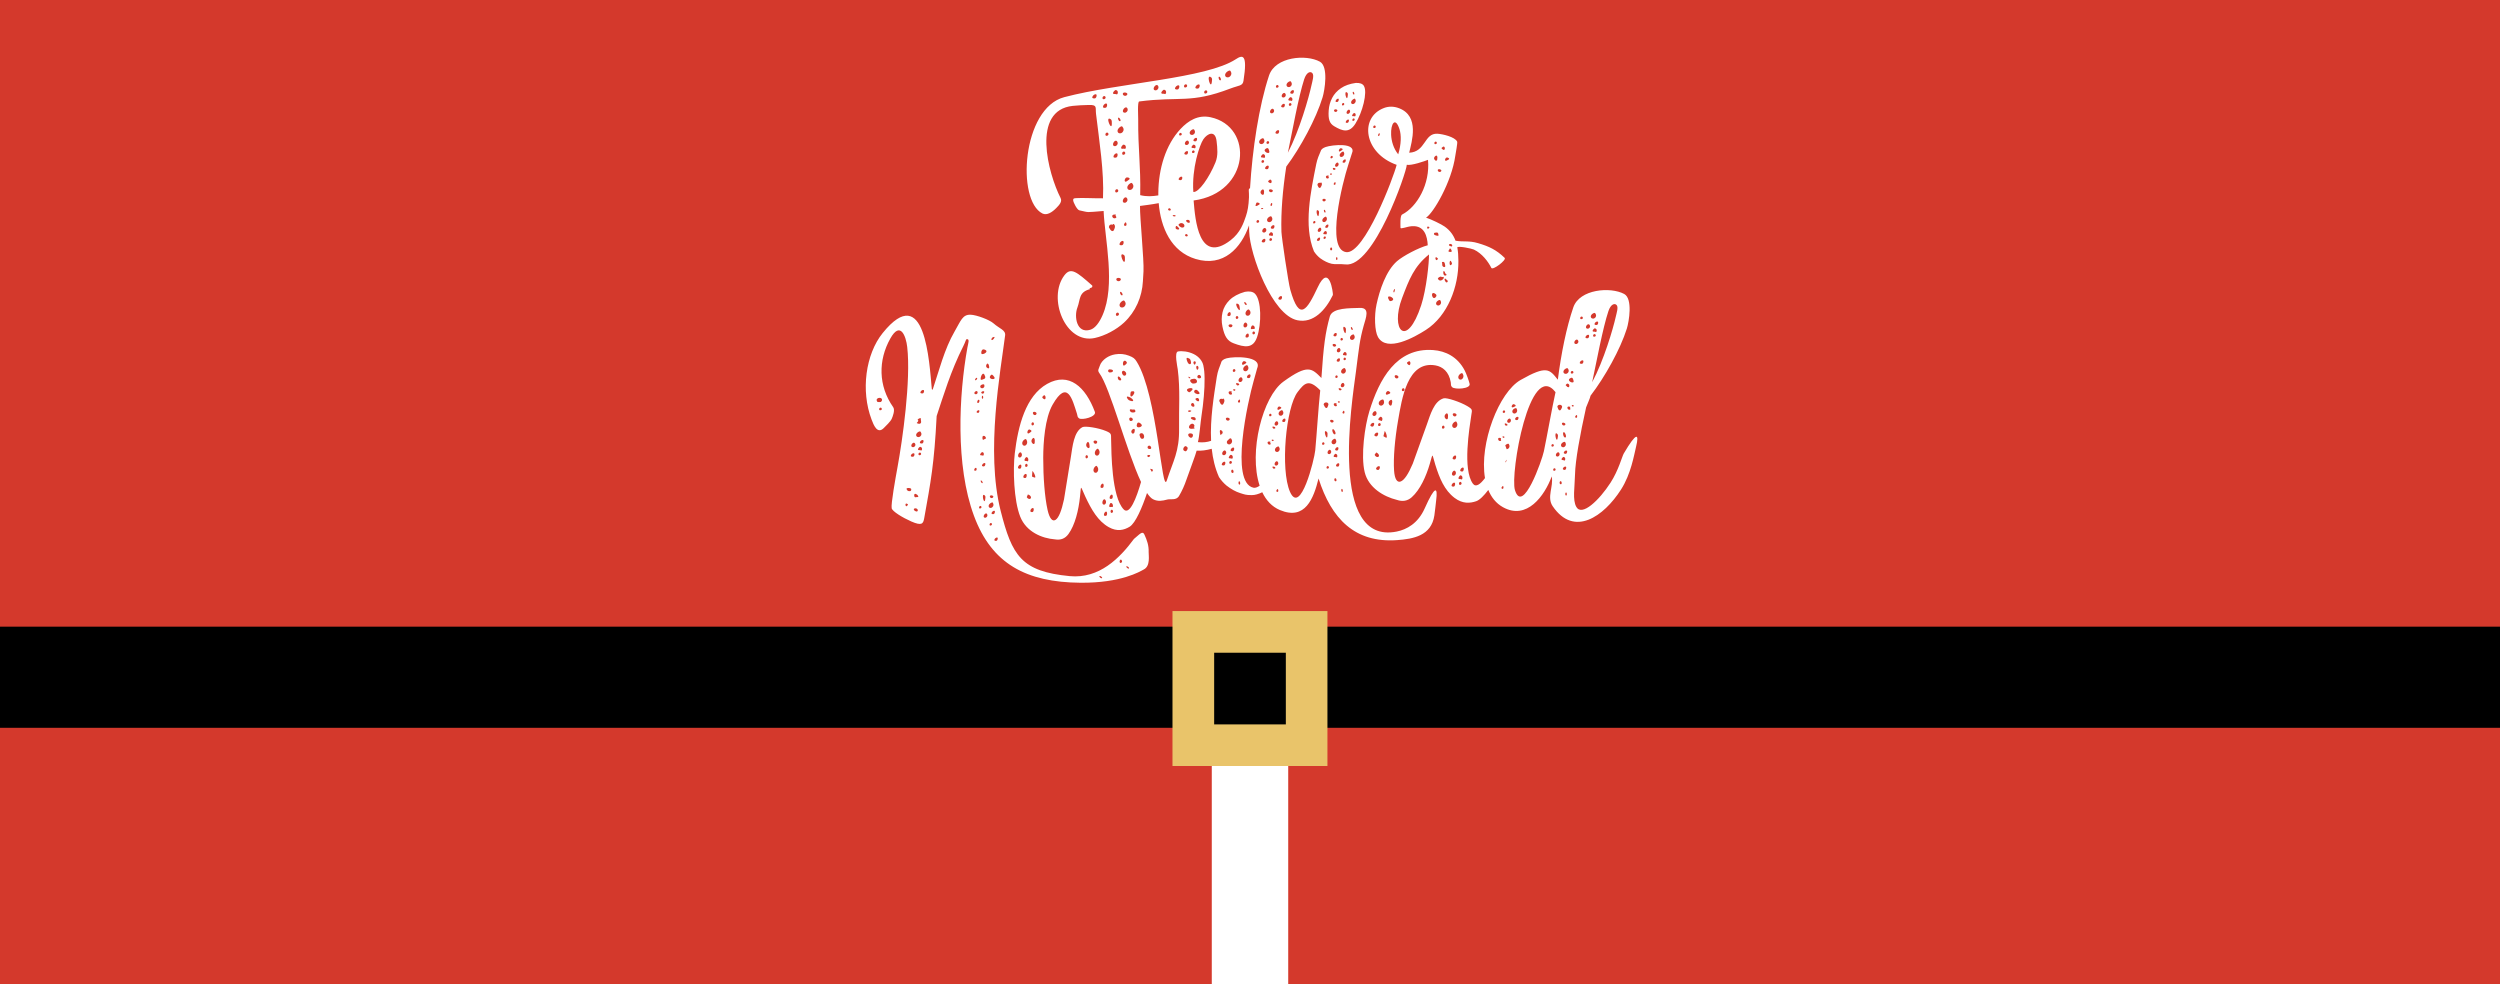 <svg version="1.0" preserveAspectRatio="xMidYMid meet" height="1512" viewBox="0 0 2880 1134" zoomAndPan="magnify" width="3840" xmlns:xlink="http://www.w3.org/1999/xlink" xmlns="http://www.w3.org/2000/svg"><defs><clipPath id="fa8330ab21"><path clip-rule="nonzero" d="M 1395.973 819.988 L 1484.027 819.988 L 1484.027 1134 L 1395.973 1134 Z M 1395.973 819.988"></path></clipPath><clipPath id="c263f15b5c"><path clip-rule="nonzero" d="M 0.973 0.988 L 89.027 0.988 L 89.027 315 L 0.973 315 Z M 0.973 0.988"></path></clipPath><clipPath id="3de7b8ca16"><rect height="315" y="0" width="90" x="0"></rect></clipPath><clipPath id="3a88395322"><path clip-rule="nonzero" d="M 0 721.926 L 2880 721.926 L 2880 838.441 L 0 838.441 Z M 0 721.926"></path></clipPath><clipPath id="23651a7279"><path clip-rule="nonzero" d="M 0 0.926 L 2880 0.926 L 2880 117.441 L 0 117.441 Z M 0 0.926"></path></clipPath><clipPath id="f4daffae7b"><rect height="118" y="0" width="2880" x="0"></rect></clipPath><clipPath id="2e6328aca5"><path clip-rule="nonzero" d="M 1350.707 703.953 L 1529.207 703.953 L 1529.207 882.453 L 1350.707 882.453 Z M 1350.707 703.953"></path></clipPath><clipPath id="f9b653559a"><path clip-rule="nonzero" d="M 997 334 L 1887 334 L 1887 671.859 L 997 671.859 Z M 997 334"></path></clipPath></defs><rect fill-opacity="1" height="1360.8" y="-113.4" fill="#ffffff" width="3456" x="-288"></rect><rect fill-opacity="1" height="1360.8" y="-113.4" fill="#d4392c" width="3456" x="-288"></rect><g clip-path="url(#fa8330ab21)"><g transform="matrix(1, 0, 0, 1, 1395, 819)"><g clip-path="url(#3de7b8ca16)"><g clip-path="url(#c263f15b5c)"><path fill-rule="nonzero" fill-opacity="1" d="M 0.973 0.988 L 89.027 0.988 L 89.027 315.031 L 0.973 315.031 Z M 0.973 0.988" fill="#ffffff"></path></g></g></g></g><g clip-path="url(#3a88395322)"><g transform="matrix(1, 0, 0, 1, 0, 721)"><g clip-path="url(#f4daffae7b)"><g clip-path="url(#23651a7279)"><path fill-rule="nonzero" fill-opacity="1" d="M 0 0.926 L 2880.148 0.926 L 2880.148 117.441 L 0 117.441 Z M 0 0.926" fill="#000000"></path></g></g></g></g><g clip-path="url(#2e6328aca5)"><path stroke-miterlimit="4" stroke-opacity="1" stroke-width="128" stroke="#e9c46a" d="M -0.002 0.003 L 238.107 0.003 L 238.107 238.112 L -0.002 238.112 Z M -0.002 0.003" stroke-linejoin="miter" fill="none" transform="matrix(0.75, 0, 0, 0.75, 1350.709, 703.951)" stroke-linecap="butt"></path></g><g clip-path="url(#f9b653559a)"><path fill-rule="evenodd" fill-opacity="1" d="M 1408.27 376.273 C 1407.086 370.523 1407.113 365.012 1408.359 359.75 C 1409.609 354.492 1412.309 349.797 1416.457 345.668 C 1420.602 341.543 1426.492 338.379 1434.117 336.184 C 1439.398 335.199 1443.281 335.938 1445.754 338.387 C 1453.195 345.758 1453.453 373.086 1448.102 388.488 C 1443.453 401.875 1433.695 400.18 1421.195 395.492 C 1414.145 392.855 1410.672 387.91 1408.27 376.273 Z M 1794.613 437.426 C 1798.492 407.078 1804.488 377.363 1812.445 354.109 C 1819.664 333.027 1855.191 330.148 1871.055 338.637 C 1881.164 344.047 1876.59 370.625 1874.137 378.473 C 1866.684 402.309 1848.684 434.59 1832.309 455.836 C 1831.879 458.52 1828.871 464.848 1827.176 469.355 C 1820.125 501.105 1814.727 530.773 1814.422 546.562 C 1814.141 561.125 1811.27 575.977 1816.016 584.102 C 1822.438 595.102 1842.234 576.406 1855.379 556.012 C 1864.574 541.746 1868.672 525.676 1870.555 522.469 C 1885.621 496.812 1888.457 499.484 1884.77 514.527 C 1882.473 523.887 1878.977 545.918 1867.402 563.988 C 1847.551 594.996 1813.344 619.242 1788.719 583.199 C 1781.586 572.754 1789.898 560.422 1787.586 548.836 C 1779.402 570.984 1759.039 599.738 1731.328 584.238 C 1723.477 579.844 1718.008 572.926 1714.508 564.422 C 1709.539 570.98 1704.602 576.02 1700.535 577.414 C 1693.32 579.883 1684.875 580.527 1675.656 573.562 C 1663.961 564.727 1658.344 550.938 1653.496 535.461 C 1649.422 522.363 1651.039 520.844 1647.145 534.281 C 1642.922 548.855 1635.859 564.336 1626.32 572.828 C 1621.516 577.102 1615.832 578.121 1609.27 575.887 C 1593.961 572.137 1576.504 561.848 1572.133 544 C 1567.449 524.887 1572.234 490.773 1577.555 473.562 C 1588.766 437.297 1608.375 400.266 1650.957 403.266 C 1665.352 404.281 1679.219 411.113 1687.359 426.824 C 1689.246 430.461 1692.301 438.965 1693.02 442.25 C 1694.277 448.012 1675.938 449.023 1672.883 446.027 C 1670.934 444.117 1671.758 443.223 1671.273 440.352 C 1669.195 428.137 1661.883 422.395 1653.648 420.934 C 1621.34 415.207 1614.934 459.469 1610.605 484.285 C 1606.918 505.418 1604.984 527.637 1605.973 542.125 C 1606.652 552.07 1609.602 556.305 1613.711 554.641 C 1617.824 552.98 1622.43 546.121 1627.539 534.059 L 1643.773 488.898 C 1647.641 478.055 1651.887 462.109 1663.07 458.855 C 1666.523 457.852 1682.102 462.918 1690.426 467.898 C 1696.77 471.691 1695.824 472.32 1695.008 477.852 C 1692.746 493.156 1684.758 540.711 1696.746 557.152 C 1700.129 561.793 1705.316 557.949 1710.703 550.75 C 1704 510.637 1726.789 451.867 1751.82 437.672 C 1781.98 420.562 1785.066 425.406 1794.613 437.426 Z M 1852.91 358.363 C 1846.418 377.746 1839.199 416.707 1834.152 440.328 C 1847.469 415.609 1858.398 378.355 1861.367 364.898 C 1862.328 360.551 1864.609 353.934 1862.363 351.422 C 1860.207 349.016 1855.645 350.195 1852.91 358.363 Z M 1809.594 429.629 C 1809.988 431.148 1812.91 430.336 1812.574 428.668 C 1812.098 426.309 1809.027 427.457 1809.594 429.629 Z M 1807.031 446.113 C 1807.523 446.059 1808.316 444.82 1807.66 443.18 C 1807.332 442.363 1805.844 441.539 1805.145 442.039 C 1804.633 442.406 1803.996 443.035 1803.586 443.668 L 1805.555 445.723 C 1806.051 445.738 1806.539 446.172 1807.031 446.113 Z M 1813.867 395.551 C 1814.363 396.27 1815.656 396.484 1816.461 396.164 C 1818.066 395.52 1818.613 393.887 1818.188 392.715 C 1816.719 388.711 1812.465 393.527 1813.867 395.551 Z M 1805.223 424.098 C 1802.699 424.652 1799.93 427.418 1801.516 429.711 C 1802.152 430.625 1803.793 430.895 1804.816 430.488 C 1806.855 429.672 1807.555 427.594 1807.008 426.105 C 1806.707 425.285 1806.09 423.91 1805.223 424.098 Z M 1823.145 418.812 C 1824.094 418.039 1824.617 415.453 1823.375 415.16 C 1821.84 414.797 1819.941 416.527 1819.844 418.035 C 1819.777 419.109 1822.301 419.496 1823.145 418.812 Z M 1820.465 366.945 C 1820.863 368.465 1823.781 367.652 1823.445 365.984 C 1822.969 363.625 1819.898 364.773 1820.465 366.945 Z M 1838.551 382.477 C 1839.043 382.422 1839.836 381.184 1839.18 379.543 C 1838.852 378.723 1837.363 377.898 1836.664 378.402 C 1835.246 379.418 1832.875 382.43 1836.98 382.086 C 1837.508 382.043 1838.027 382.535 1838.551 382.477 Z M 1835.32 387.148 C 1835.715 388.668 1838.641 387.855 1838.301 386.191 C 1837.824 383.832 1834.754 384.977 1835.32 387.148 Z M 1827.297 377.891 C 1827.793 378.609 1829.09 378.824 1829.891 378.504 C 1831.5 377.863 1832.047 376.227 1831.617 375.059 C 1830.152 371.055 1825.895 375.867 1827.297 377.891 Z M 1836.746 360.461 C 1834.219 361.016 1831.449 363.781 1833.039 366.07 C 1833.672 366.984 1835.312 367.258 1836.336 366.852 C 1838.375 366.031 1839.074 363.957 1838.527 362.469 C 1838.227 361.645 1837.609 360.27 1836.746 360.461 Z M 1840.172 374.105 C 1841.121 373.332 1841.648 370.75 1840.402 370.457 C 1838.867 370.094 1836.969 371.824 1836.875 373.328 C 1836.805 374.406 1839.332 374.789 1840.172 374.105 Z M 1829.734 389.379 C 1830.684 388.605 1831.207 386.02 1829.965 385.727 C 1828.43 385.363 1826.531 387.098 1826.434 388.602 C 1826.367 389.68 1828.895 390.062 1829.734 389.379 Z M 1812.727 438.598 C 1812.137 436.359 1811.691 433.758 1808.449 436.016 C 1804.277 438.918 1813.949 443.191 1812.727 438.598 Z M 1745.211 564.602 C 1754.203 593.535 1776.43 529.938 1778.555 519.855 C 1781.883 504.098 1788.055 469.105 1791.969 451.777 C 1762.172 413.488 1739.445 546.055 1745.211 564.602 Z M 1803.219 569.332 C 1803.207 571.215 1804.891 571.516 1804.957 569.5 C 1805.051 566.645 1803.238 566.652 1803.219 569.332 Z M 1796.66 556.188 C 1796.645 558.062 1799.008 558.609 1799.074 556.59 C 1799.172 553.734 1796.68 553.504 1796.66 556.188 Z M 1801.051 501.816 C 1802.086 505.078 1804.836 504.684 1803.801 501.156 C 1802.348 496.152 1799.578 497.156 1801.051 501.816 Z M 1803.266 541.148 C 1804.176 540.488 1804.852 538.02 1803.762 537.609 C 1802.414 537.102 1800.578 538.602 1800.371 540.059 C 1800.227 541.102 1802.457 541.73 1803.266 541.148 Z M 1804.344 522.621 C 1805.254 521.961 1805.93 519.492 1804.84 519.082 C 1803.492 518.578 1801.656 520.074 1801.449 521.531 C 1801.305 522.574 1803.539 523.203 1804.344 522.621 Z M 1802.348 508.973 C 1800.043 509.258 1797.344 511.68 1798.586 514.07 C 1799.078 515.023 1800.527 515.453 1801.48 515.16 C 1803.371 514.566 1804.156 512.613 1803.785 511.109 C 1803.578 510.273 1803.137 508.871 1802.348 508.973 Z M 1792.516 525.023 C 1792.902 525.77 1794.043 526.113 1794.789 525.879 C 1796.277 525.414 1796.898 523.871 1796.605 522.688 C 1795.609 518.641 1791.418 522.91 1792.516 525.023 Z M 1789.301 541.496 C 1789.535 543.016 1792.215 542.516 1792.047 540.859 C 1791.805 538.512 1788.965 539.32 1789.301 541.496 Z M 1802.23 530.617 C 1802.676 530.613 1803.484 529.488 1803.027 527.824 C 1802.797 526.988 1801.527 526.039 1800.863 526.457 C 1799.512 527.305 1797.152 530.004 1800.855 530.082 C 1801.328 530.09 1801.762 530.625 1802.23 530.617 Z M 1787.254 513.66 C 1787.488 515.184 1790.172 514.68 1790 513.023 C 1789.762 510.676 1786.922 511.484 1787.254 513.66 Z M 1794.461 504.426 C 1794.684 503.027 1795.172 501.219 1794.195 500.141 C 1789.406 494.883 1793.184 512.543 1794.461 504.426 Z M 1799.578 487.336 C 1799.191 487.824 1799.355 488.773 1799.781 489.281 C 1800.629 490.297 1801.926 490.375 1802.648 489.855 C 1805.129 488.078 1800.668 485.973 1799.578 487.336 Z M 1794.082 468.348 C 1793.973 468.938 1794.422 469.031 1794.723 470.258 C 1794.977 471.293 1795.746 472.676 1796.777 472.793 C 1797.789 472.902 1798.297 471.543 1798.816 470.715 C 1801.793 465.992 1794.723 464.848 1794.082 468.348 Z M 1809.039 468.688 C 1808.004 468.402 1806.543 468.012 1805.902 468.797 C 1805.328 469.504 1805.805 471.113 1806.637 471.645 C 1807.977 472.488 1808.973 471.75 1809.094 471.453 C 1809.215 471.164 1808.898 470.574 1808.676 469.57 C 1808.605 469.242 1809.355 468.773 1809.039 468.688 Z M 1816.914 479.52 C 1816.949 477.668 1815.789 477.602 1814.688 479.727 C 1814.273 480.527 1815.07 481.625 1816.191 481.277 C 1816.793 481.094 1816.898 480.172 1816.914 479.52 Z M 1810.715 467.496 C 1810.879 468.07 1810.945 467.793 1811.418 468.176 C 1811.664 468.379 1812.16 468.52 1812.324 468.281 C 1812.66 467.793 1813.289 467.82 1812.941 467.285 C 1812.578 466.715 1811.707 466.555 1811.074 466.613 C 1810.758 466.645 1810.621 467.176 1810.715 467.496 Z M 1748.262 483.773 C 1749.172 483.113 1749.848 480.648 1748.758 480.234 C 1747.41 479.73 1745.574 481.227 1745.367 482.684 C 1745.223 483.727 1747.453 484.359 1748.262 483.773 Z M 1746.266 470.125 C 1743.961 470.41 1741.262 472.832 1742.504 475.223 C 1743 476.18 1744.445 476.609 1745.395 476.312 C 1747.285 475.719 1748.074 473.766 1747.703 472.262 C 1747.496 471.426 1747.055 470.023 1746.266 470.125 Z M 1736.434 486.176 C 1736.82 486.926 1737.961 487.262 1738.707 487.031 C 1740.195 486.566 1740.816 485.023 1740.527 483.84 C 1739.527 479.789 1735.336 484.062 1736.434 486.176 Z M 1731.172 474.816 C 1731.406 476.336 1734.09 475.836 1733.918 474.18 C 1733.68 471.828 1730.84 472.641 1731.172 474.816 Z M 1743.152 465.676 C 1742.105 466.051 1740.938 468.055 1741.68 468.984 C 1742.426 469.91 1743.938 468.715 1744.988 468.34 C 1747.777 467.344 1744.414 465.227 1743.152 465.676 Z M 1729.238 504.727 C 1728.203 504.441 1726.742 504.051 1726.102 504.836 C 1725.527 505.543 1726.004 507.152 1726.84 507.68 C 1728.176 508.531 1729.176 507.789 1729.293 507.496 C 1729.414 507.203 1729.102 506.613 1728.879 505.605 C 1728.805 505.281 1729.559 504.816 1729.238 504.727 Z M 1733.664 487.785 C 1733.395 488.059 1733.207 489.199 1734.355 490.164 C 1734.961 490.672 1735.941 490.293 1736.582 489.953 C 1736.84 489.812 1736.375 489.297 1736.488 489.02 C 1736.719 488.449 1733.949 487.496 1733.664 487.785 Z M 1730.914 503.531 C 1731.082 504.109 1731.145 503.832 1731.617 504.215 C 1731.863 504.418 1732.359 504.559 1732.527 504.316 C 1732.859 503.832 1733.488 503.863 1733.141 503.324 C 1732.773 502.754 1731.906 502.594 1731.273 502.652 C 1730.961 502.684 1730.82 503.215 1730.914 503.531 Z M 1737.43 511.145 C 1736.203 511.297 1734.863 512.055 1734.066 513.094 L 1735.637 517.41 C 1735.961 517.445 1736.281 517.422 1736.559 517.332 C 1738.453 516.738 1739.242 514.785 1738.867 513.281 C 1738.664 512.449 1738.219 511.047 1737.43 511.145 Z M 1733.82 532.742 C 1735.16 532.203 1735.707 530.754 1735.43 529.629 L 1735.41 529.555 C 1734.918 530.562 1734.387 531.633 1733.82 532.742 Z M 1732.02 561.34 C 1732.059 559.488 1730.895 559.422 1729.793 561.551 C 1729.379 562.352 1730.172 563.449 1731.297 563.102 C 1731.898 562.914 1732.008 561.996 1732.02 561.34 Z M 1073.418 447.863 C 1073.578 449.559 1074.344 449.137 1074.758 447.898 C 1081.555 427.711 1087.957 402.027 1099.672 381.891 C 1106.949 369.375 1108.781 362.16 1118.262 362.555 C 1125.078 362.836 1139.898 368.359 1144.602 372.562 C 1151.316 378.562 1158.672 380.184 1157.898 386.336 C 1152.781 426.965 1135.289 519.703 1152.762 588.492 C 1165.824 639.914 1176.391 658.336 1232.285 663.695 C 1266.352 666.961 1289.988 642.957 1306.305 620.859 C 1312.809 615.59 1316.121 610.98 1318.348 615.789 C 1321.406 622.391 1323.512 628.574 1323.242 635.934 C 1323.113 639.578 1325.516 652.172 1317.598 656.047 C 1313.301 658.406 1291.523 671.699 1244.734 671.324 C 1181.961 670.816 1142.434 649.398 1122.031 594.27 C 1100.445 535.953 1104.664 454.738 1114.434 400.434 C 1115.344 395.371 1117.293 390.531 1113.887 390.715 C 1112.465 390.793 1112.785 392.754 1109.762 398.691 C 1095.16 427.637 1086.859 455.777 1079.023 479.266 C 1076.227 534.336 1072.293 554.68 1064.68 597.031 C 1063.562 603.242 1062.074 606.098 1049.879 600.762 C 1039.613 596.27 1027.961 589.082 1027.215 585.496 C 1026.242 580.781 1031.547 551.145 1033.996 537.812 C 1039.629 507.137 1049.512 438.039 1045.109 399.66 C 1043.688 387.273 1037.191 369.363 1025.633 390.004 C 1011.586 415.078 1011.656 444.414 1028.977 469.094 C 1031.309 472.414 1028.484 479.688 1027.246 482.512 C 1025.926 485.531 1020.57 490.672 1018.086 493.148 C 1010.605 500.609 1006.395 489.492 1004.062 483.359 C 991.426 450.098 997.168 408.004 1016.883 383.621 C 1066.027 322.848 1070.5 417.453 1073.418 447.863 Z M 1132.715 402.469 C 1131.609 402.484 1130.859 403.875 1130.59 404.949 C 1130.348 405.922 1130.336 407.965 1131.34 407.953 C 1133.348 407.934 1135.902 406.836 1136.387 404.887 C 1136.73 403.508 1134.133 402.457 1132.715 402.469 Z M 1123.629 436.418 C 1122.59 437.859 1123.883 438.844 1125.047 437.324 C 1126.691 435.164 1125.117 434.363 1123.629 436.418 Z M 1122.496 453.129 C 1122.684 453.77 1123.555 454.234 1124.199 454.195 C 1125.492 454.113 1126.262 453.059 1126.227 452.105 C 1126.117 448.844 1121.973 451.324 1122.496 453.129 Z M 1133.262 442.734 C 1131.34 442.535 1128.727 443.879 1129.324 445.922 C 1129.562 446.734 1130.668 447.328 1131.488 447.277 C 1133.129 447.172 1134.109 445.832 1134.066 444.621 C 1134.043 443.953 1133.918 442.805 1133.262 442.734 Z M 1142.992 389.051 C 1141.055 391.379 1142.543 393.043 1144.637 390.453 C 1147.59 386.809 1143.617 388.301 1142.992 389.051 Z M 1130.418 555.805 C 1131.473 557.355 1132.75 556.492 1131.652 554.789 C 1130.098 552.379 1128.914 553.586 1130.418 555.805 Z M 1124.797 541.738 C 1125.309 540.977 1125.16 538.914 1124.23 538.918 C 1123.07 538.922 1122.082 540.586 1122.316 541.75 C 1122.484 542.582 1124.34 542.414 1124.797 541.738 Z M 1135.637 505.258 C 1135.961 504.941 1135.832 503.457 1134.434 502.43 C 1133.734 501.914 1132.188 502.031 1131.961 502.844 C 1131.508 504.477 1131.492 508.332 1134.273 505.789 C 1134.633 505.461 1135.289 505.598 1135.637 505.258 Z M 1145.305 434.188 C 1143.922 432.305 1142.516 430.023 1140.668 433.25 C 1138.297 437.395 1148.148 438.062 1145.305 434.188 Z M 1127.43 475.434 C 1128.164 474.891 1128.668 472.922 1127.762 472.625 C 1126.645 472.258 1125.168 473.484 1125.031 474.645 C 1124.93 475.469 1126.777 475.914 1127.43 475.434 Z M 1129.75 436.957 C 1129.98 438.328 1132.535 436.969 1133.781 436.484 C 1135.125 435.961 1135.219 434.75 1134.848 433.535 C 1132.602 426.195 1129.293 434.25 1129.75 436.957 Z M 1131.031 457.984 C 1131.121 459.82 1132.695 459.824 1132.648 457.844 C 1132.582 455.035 1130.906 455.359 1131.031 457.984 Z M 1132.531 453.465 C 1133.391 453.133 1134.359 451.379 1133.547 450.871 C 1132.535 450.242 1130.785 451.043 1130.367 452.109 C 1130.07 452.875 1131.773 453.762 1132.531 453.465 Z M 1125.766 462.93 C 1125.504 464.906 1127.875 464.602 1128.23 462.461 C 1128.734 459.43 1126.145 460.109 1125.766 462.93 Z M 1292.613 647.258 C 1292.828 646.301 1291.875 644.312 1290.949 644.68 C 1289.805 645.141 1289.473 647.176 1290.16 648.238 C 1290.648 648.996 1292.426 648.102 1292.613 647.258 Z M 1136.637 423.277 C 1138.355 425.047 1139.91 424.473 1139.559 422.684 C 1139.301 421.355 1139.141 419.574 1137.957 418.91 C 1137.16 418.465 1136.344 419.891 1136.086 420.738 C 1135.844 421.543 1136.027 422.652 1136.637 423.277 Z M 1267.902 665.762 C 1269.555 666.891 1270.484 665.535 1268.727 664.277 C 1266.246 662.492 1265.539 664.148 1267.902 665.762 Z M 1298.93 654.605 C 1300.578 655.73 1301.508 654.379 1299.754 653.117 C 1297.27 651.336 1296.57 652.996 1298.93 654.605 Z M 1585.43 521.227 C 1584.832 522.152 1584.219 523.047 1583.582 523.91 C 1583.973 524.992 1584.918 526.062 1586.234 526.438 C 1587.117 526.688 1588.285 526.285 1588.512 525.422 C 1588.977 523.672 1587.207 521.945 1585.43 521.227 Z M 1595.234 496.441 C 1594.777 498.516 1594.266 500.535 1593.691 502.492 C 1595.133 503.441 1597.402 505.031 1597.586 503.691 C 1597.812 502.004 1596.66 498.066 1595.234 496.441 Z M 1673.734 476.707 C 1673.367 477.32 1673.641 478.398 1674.148 478.93 C 1675.164 479.992 1676.562 479.922 1677.289 479.227 C 1679.777 476.844 1674.77 474.988 1673.734 476.707 Z M 1664.5 481.156 C 1665.941 483.742 1667.891 483.504 1668.02 481.281 C 1668.121 479.629 1668.469 477.473 1667.309 476.348 C 1666.531 475.598 1665.172 477.055 1664.625 477.992 C 1664.109 478.879 1663.992 480.242 1664.5 481.156 Z M 1676.605 528.949 C 1677.52 528.066 1678 525.121 1676.785 524.789 C 1675.289 524.375 1673.461 526.348 1673.387 528.062 C 1673.332 529.289 1675.797 529.727 1676.605 528.949 Z M 1661.195 492.906 C 1661.598 494.641 1664.434 493.711 1664.082 491.812 C 1663.59 489.125 1660.617 490.434 1661.195 492.906 Z M 1683.91 552.371 C 1684.387 552.309 1685.141 550.898 1684.484 549.031 C 1684.152 548.098 1682.695 547.156 1682.02 547.73 C 1680.656 548.887 1678.391 552.32 1682.375 551.926 C 1682.887 551.875 1683.398 552.441 1683.91 552.371 Z M 1680.82 557.699 C 1681.227 559.43 1684.059 558.5 1683.711 556.605 C 1683.219 553.914 1680.246 555.223 1680.82 557.699 Z M 1672.902 547.148 C 1673.395 547.965 1674.656 548.211 1675.438 547.844 C 1676.992 547.113 1677.504 545.25 1677.07 543.918 C 1675.598 539.355 1671.512 544.844 1672.902 547.148 Z M 1676.953 485.52 C 1674.504 486.152 1671.844 489.305 1673.414 491.91 C 1674.043 492.953 1675.645 493.266 1676.633 492.801 C 1678.609 491.867 1679.262 489.5 1678.711 487.809 C 1678.41 486.871 1677.793 485.305 1676.953 485.52 Z M 1685.383 542.836 C 1686.297 541.953 1686.773 539.008 1685.562 538.672 C 1684.062 538.262 1682.238 540.234 1682.164 541.949 C 1682.109 543.176 1684.57 543.613 1685.383 542.836 Z M 1675.414 560.238 C 1676.332 559.355 1676.809 556.414 1675.598 556.078 C 1674.094 555.664 1672.273 557.637 1672.195 559.352 C 1672.145 560.578 1674.605 561.016 1675.414 560.238 Z M 1683.953 429.832 C 1681.504 430.461 1678.848 433.613 1680.418 436.223 C 1681.047 437.266 1682.645 437.574 1683.637 437.109 C 1685.609 436.18 1686.262 433.812 1685.715 432.117 C 1685.41 431.184 1684.793 429.617 1683.953 429.832 Z M 1581.766 491.266 C 1582.809 490.559 1583.715 487.766 1582.551 487.238 C 1581.113 486.582 1579.004 488.199 1578.676 489.863 C 1578.445 491.051 1580.844 491.891 1581.766 491.266 Z M 1588.32 541.215 C 1589.363 540.508 1590.266 537.715 1589.105 537.188 C 1587.664 536.531 1585.555 538.148 1585.23 539.809 C 1585 540.996 1587.398 541.84 1588.32 541.215 Z M 1593.008 460.191 C 1590.465 460.395 1587.352 463.023 1588.543 465.836 C 1589.02 466.957 1590.574 467.527 1591.633 467.242 C 1593.738 466.664 1594.734 464.465 1594.434 462.719 C 1594.266 461.754 1593.875 460.117 1593.008 460.191 Z M 1581.156 478.066 C 1581.527 478.949 1582.754 479.402 1583.582 479.176 C 1585.246 478.719 1586.027 476.988 1585.789 475.613 C 1584.977 470.914 1580.102 475.586 1581.156 478.066 Z M 1587.539 489.695 C 1587.691 491.453 1590.66 491.027 1590.586 489.113 C 1590.484 486.406 1587.324 487.184 1587.539 489.695 Z M 1591.395 485.016 C 1591.883 485.035 1592.844 483.785 1592.457 481.852 C 1592.262 480.883 1590.941 479.723 1590.184 480.168 C 1588.652 481.066 1585.887 484.039 1589.93 484.324 C 1590.445 484.363 1590.879 484.996 1591.395 485.016 Z M 1614.953 449.508 C 1615.105 451.266 1618.074 450.836 1618 448.926 C 1617.898 446.219 1614.734 446.996 1614.953 449.508 Z M 1586.359 502.523 C 1587.402 501.816 1588.309 499.023 1587.145 498.492 C 1585.707 497.836 1583.594 499.453 1583.27 501.117 C 1583.043 502.305 1585.438 503.148 1586.359 502.523 Z M 1599.859 465.09 C 1600.922 467.859 1602.906 467.953 1603.359 465.805 C 1603.699 464.211 1604.359 462.16 1603.363 460.871 C 1602.695 460.004 1601.125 461.203 1600.445 462.023 C 1599.801 462.801 1599.484 464.113 1599.859 465.09 Z M 1598.543 450.523 C 1597.367 450.898 1595.957 453.137 1596.707 454.238 C 1597.453 455.344 1599.191 454.055 1600.367 453.684 C 1603.48 452.691 1599.949 450.078 1598.543 450.523 Z M 1624.035 420.461 C 1625.008 419.637 1625.125 417.188 1624.082 416.367 C 1623.039 415.543 1622.078 417.078 1621.59 417.156 C 1621.102 417.227 1620.508 417.996 1621.133 418.859 C 1621.801 419.785 1623.219 421.152 1624.035 420.461 Z M 1606.961 432.609 C 1606.504 433.145 1606.621 434.242 1607.051 434.848 C 1607.91 436.055 1609.32 436.219 1610.148 435.664 C 1612.977 433.758 1608.246 431.105 1606.961 432.609 Z M 1609.004 612.355 C 1620.531 610.039 1633.539 602.969 1641.23 585.719 C 1653.348 558.551 1656.465 560.887 1654.473 576.25 C 1653.953 580.246 1653.473 586.477 1652.395 593.773 C 1648.926 617.223 1628.086 620.863 1609.539 622.207 C 1560.789 625.738 1533.746 597.625 1518.969 551.234 C 1513.297 574.152 1503.684 599.887 1474.422 587.562 C 1465.23 583.691 1458.602 576.41 1454.121 567.059 C 1449.965 569.129 1445.797 570.371 1442.051 570.371 C 1435.066 570.371 1433.684 569.586 1428.617 568.012 C 1423.547 566.441 1418.332 563.562 1412.961 559.371 C 1409.715 556.613 1406.723 553.371 1404.273 549.578 C 1399.723 539.348 1397.141 528.34 1395.898 516.996 C 1389.945 518.703 1383.805 519.477 1378.52 519.199 C 1378.047 522.094 1368.656 547.016 1366.871 552.312 C 1364.559 559.172 1361.695 565.496 1358.289 571.285 C 1354.879 577.074 1348.238 574.199 1343.934 575.66 C 1339.863 576.719 1334.055 578.141 1328.27 575.121 C 1326.051 573.965 1323.738 571.461 1321.371 567.926 C 1315.918 584.246 1308.172 602.727 1301.262 606.844 C 1294.887 610.641 1287.062 612.789 1277.285 607.281 C 1264.879 600.301 1257.375 587.172 1250.324 572.188 C 1244.383 559.5 1245.656 557.66 1244.172 572.102 C 1242.562 587.762 1238.434 604.852 1230.848 615.223 C 1227.027 620.441 1221.859 622.492 1215.336 621.355 C 1200.359 620.215 1182.309 612.762 1175.324 595.262 C 1167.836 576.52 1166.82 540.758 1169.031 522.203 C 1172.805 490.59 1181.656 456.094 1206.301 442.246 C 1231.508 428.09 1250.648 445.793 1261.297 474.457 C 1263.41 480.133 1246.355 484.398 1243.004 481.871 C 1240.867 480.262 1241.496 479.199 1240.574 476.348 C 1235.32 460.082 1229.648 436.477 1212.645 466.125 C 1203.676 481.758 1201.828 509.891 1201.793 527.359 C 1201.746 549.641 1203.52 572.727 1206.789 587.379 C 1209.031 597.438 1212.488 601.258 1216.074 598.832 C 1219.664 596.406 1222.883 588.57 1225.73 575.324 L 1233.676 526.238 C 1235.555 514.457 1236.965 497.387 1246.938 492.09 C 1250.016 490.449 1265.461 492.895 1274.082 496.523 C 1280.648 499.289 1279.859 500.102 1279.988 505.906 C 1280.34 521.969 1280.52 572.055 1294.43 586.773 C 1301.332 594.078 1309.234 573.562 1314.465 555.246 C 1297.559 519.117 1278.859 446.566 1266.344 429.66 C 1263.945 426.418 1265.996 424.816 1266.93 421.48 C 1267.863 418.148 1270.984 414.594 1274.133 412.438 C 1277.281 410.281 1280.773 408.871 1284.609 408.211 C 1290.184 407.254 1295.52 407.77 1300.609 409.766 C 1305.699 411.758 1307.211 412.934 1309.609 416.832 C 1333.426 455.516 1338.414 571.176 1344.18 553.434 C 1351.422 531.148 1358.727 520.109 1358.293 493.719 C 1357.914 470.625 1359.77 448.727 1356.758 425.457 C 1356.371 422.473 1352.559 405.652 1357.094 404.871 C 1361.797 404.062 1369.074 404.871 1375.262 407.934 C 1381.445 411 1385.207 416.184 1386.215 420.855 C 1387.227 425.527 1387.602 429.68 1387.672 435.949 C 1387.738 442.215 1387.457 449.086 1386.82 456.551 C 1386.184 464.016 1385.258 471.715 1384.039 479.641 C 1382.816 487.566 1381.906 501.816 1379.992 509.324 C 1385.633 510.035 1390.723 509.379 1395.176 507.828 C 1393.934 482.77 1398.273 456.691 1401.746 434.199 C 1402.797 427.426 1405.078 422.156 1406.695 417.965 C 1407.113 415.52 1409.27 413.777 1413.164 412.73 C 1421.43 410.508 1454.371 409.852 1448.266 424.25 C 1447.539 427.043 1446.18 431.934 1444.188 438.914 C 1437.66 461.801 1416.477 555.996 1444.023 561.867 C 1446.055 562.297 1448.5 561.332 1451.109 559.555 C 1438.246 520.629 1454.59 456.953 1478.488 439.629 C 1506.836 419.07 1511.191 424.34 1522.266 435.457 C 1524.738 398.133 1526.824 382.91 1531.934 364.648 C 1534.852 354.211 1555.602 355.172 1566.461 354.727 C 1578.617 354.227 1573.461 366.215 1571.016 374.984 C 1566.242 392.129 1565.73 399.793 1561.965 428.785 C 1557.648 462.035 1530.629 628.105 1609.004 612.355 Z M 1494.957 451.492 C 1481.309 469.242 1474.844 540.941 1486.039 566.504 C 1498.191 594.262 1514.16 529.09 1515.156 518.84 C 1516.707 502.805 1518.949 467.348 1520.914 449.688 C 1507.645 436.074 1502.738 441.375 1494.957 451.492 Z M 1545.168 565.266 C 1545.363 567.137 1547.07 567.25 1546.91 565.238 C 1546.688 562.387 1544.891 562.598 1545.168 565.266 Z M 1556.594 379.051 C 1557.402 380.867 1558.965 380.461 1558.145 378.488 C 1556.98 375.695 1555.445 376.453 1556.594 379.051 Z M 1542.852 416.375 C 1543.684 415.617 1544.078 413.086 1542.949 412.801 C 1541.555 412.449 1539.895 414.141 1539.855 415.613 C 1539.824 416.664 1542.113 417.043 1542.852 416.375 Z M 1539.145 387.156 C 1539.977 386.402 1540.371 383.871 1539.246 383.586 C 1537.852 383.23 1536.191 384.922 1536.148 386.395 C 1536.121 387.449 1538.41 387.824 1539.145 387.156 Z M 1558.797 385.176 C 1556.535 385.719 1554.125 388.422 1555.625 390.66 C 1556.223 391.555 1557.707 391.82 1558.617 391.422 C 1560.434 390.625 1561 388.594 1560.461 387.141 C 1560.168 386.336 1559.566 384.992 1558.797 385.176 Z M 1540.309 405.141 C 1540.777 405.844 1541.949 406.051 1542.664 405.738 C 1544.094 405.109 1544.535 403.512 1544.117 402.367 C 1542.676 398.453 1538.984 403.16 1540.309 405.141 Z M 1547.816 414.191 C 1548.219 415.68 1550.828 414.883 1550.477 413.254 C 1549.977 410.949 1547.246 412.066 1547.816 414.191 Z M 1550.59 409.625 C 1551.031 409.566 1551.707 408.355 1551.066 406.754 C 1550.746 405.953 1549.383 405.145 1548.766 405.637 C 1547.52 406.629 1545.473 409.578 1549.16 409.242 C 1549.637 409.199 1550.117 409.68 1550.59 409.625 Z M 1544.316 391.516 C 1544.723 393.004 1547.332 392.207 1546.977 390.578 C 1546.477 388.27 1543.742 389.391 1544.316 391.516 Z M 1550.453 381.539 C 1550.516 380.121 1550.801 378.27 1549.711 377.305 C 1544.371 372.613 1550.082 389.746 1550.453 381.539 Z M 1535.305 396.777 C 1534.973 397.301 1535.242 398.23 1535.723 398.688 C 1536.68 399.598 1537.977 399.535 1538.637 398.938 C 1540.902 396.895 1536.234 395.301 1535.305 396.777 Z M 1537.184 552.93 C 1537.375 554.797 1539.789 555.078 1539.633 553.062 C 1539.41 550.215 1536.906 550.258 1537.184 552.93 Z M 1535.504 498.41 C 1536.895 501.535 1539.582 500.84 1538.164 497.445 C 1536.164 492.637 1533.523 493.941 1535.504 498.41 Z M 1542.078 537.25 C 1542.91 536.492 1543.305 533.965 1542.176 533.68 C 1540.781 533.324 1539.125 535.02 1539.078 536.492 C 1539.055 537.543 1541.34 537.918 1542.078 537.25 Z M 1541.09 518.719 C 1541.922 517.961 1542.316 515.434 1541.188 515.148 C 1539.793 514.793 1538.133 516.484 1538.094 517.957 C 1538.066 519.012 1540.352 519.387 1541.09 518.719 Z M 1537.586 505.375 C 1535.332 505.918 1532.918 508.621 1534.414 510.859 C 1535.016 511.754 1536.504 512.02 1537.414 511.621 C 1539.227 510.824 1539.793 508.793 1539.254 507.336 C 1538.957 506.531 1538.359 505.188 1537.586 505.375 Z M 1529.602 522.418 C 1530.07 523.121 1531.242 523.332 1531.957 523.016 C 1533.387 522.391 1533.832 520.793 1533.41 519.645 C 1531.965 515.73 1528.273 520.441 1529.602 522.418 Z M 1528.238 539.148 C 1528.641 540.637 1531.246 539.84 1530.895 538.211 C 1530.395 535.902 1527.664 537.023 1528.238 539.148 Z M 1539.879 526.902 C 1540.32 526.848 1541 525.637 1540.359 524.035 C 1540.039 523.234 1538.672 522.426 1538.055 522.918 C 1536.812 523.91 1534.766 526.855 1538.453 526.52 C 1538.926 526.477 1539.41 526.961 1539.879 526.902 Z M 1523.113 511.715 C 1523.516 513.203 1526.125 512.402 1525.77 510.777 C 1525.27 508.469 1522.539 509.59 1523.113 511.715 Z M 1548.586 423.996 C 1546.328 424.539 1543.914 427.242 1545.414 429.484 C 1546.012 430.375 1547.496 430.645 1548.406 430.242 C 1550.223 429.445 1550.789 427.414 1550.25 425.961 C 1549.953 425.156 1549.359 423.812 1548.586 423.996 Z M 1544.844 445.363 C 1545.312 446.062 1546.488 446.273 1547.199 445.961 C 1548.629 445.332 1549.074 443.73 1548.652 442.59 C 1547.211 438.672 1543.52 443.383 1544.844 445.363 Z M 1538.355 434.656 C 1538.758 436.141 1541.367 435.348 1541.012 433.719 C 1540.512 431.41 1537.781 432.535 1538.355 434.656 Z M 1529.242 501.738 C 1529.309 500.32 1529.594 498.469 1528.504 497.504 C 1523.164 492.812 1528.875 509.945 1529.242 501.738 Z M 1532.43 484.184 C 1532.102 484.711 1532.367 485.637 1532.848 486.094 C 1533.805 487.004 1535.102 486.941 1535.762 486.348 C 1538.027 484.305 1533.359 482.707 1532.43 484.184 Z M 1524.855 465.922 C 1524.812 466.523 1525.27 466.566 1525.707 467.75 C 1526.074 468.75 1526.992 470.039 1528.031 470.039 C 1529.047 470.039 1529.398 468.629 1529.824 467.75 C 1532.258 462.723 1525.105 462.375 1524.855 465.922 Z M 1539.758 464.598 C 1538.695 464.43 1537.203 464.203 1536.652 465.055 C 1536.16 465.82 1536.812 467.367 1537.703 467.801 C 1539.125 468.496 1540.035 467.648 1540.121 467.344 C 1540.207 467.039 1539.828 466.488 1539.496 465.512 C 1539.391 465.195 1540.082 464.648 1539.758 464.598 Z M 1542.273 447.27 C 1542.035 447.574 1541.977 448.727 1543.223 449.555 C 1543.883 449.996 1544.816 449.508 1545.41 449.098 C 1545.652 448.93 1545.133 448.469 1545.215 448.184 C 1545.383 447.59 1542.523 446.949 1542.273 447.27 Z M 1548.789 474.484 C 1548.621 472.641 1547.461 472.703 1546.598 474.941 C 1546.273 475.785 1547.188 476.785 1548.27 476.316 C 1548.844 476.062 1548.848 475.133 1548.789 474.484 Z M 1541.293 463.227 C 1541.52 463.777 1541.555 463.5 1542.062 463.824 C 1542.332 464 1542.84 464.082 1542.98 463.824 C 1543.258 463.305 1543.887 463.266 1543.48 462.77 C 1543.055 462.246 1542.172 462.18 1541.551 462.309 C 1541.242 462.375 1541.164 462.918 1541.293 463.227 Z M 1480.078 485.836 C 1480.91 485.082 1481.305 482.555 1480.18 482.266 C 1478.781 481.914 1477.125 483.605 1477.082 485.078 C 1477.055 486.133 1479.34 486.508 1480.078 485.836 Z M 1476.578 472.496 C 1474.32 473.035 1471.906 475.742 1473.406 477.98 C 1474.004 478.875 1475.492 479.141 1476.402 478.742 C 1478.215 477.941 1478.781 475.91 1478.242 474.457 C 1477.945 473.652 1477.352 472.312 1476.578 472.496 Z M 1468.59 489.539 C 1469.059 490.242 1470.23 490.453 1470.945 490.137 C 1472.375 489.508 1472.82 487.91 1472.398 486.766 C 1470.957 482.852 1467.266 487.562 1468.59 489.539 Z M 1462.102 478.832 C 1462.504 480.32 1465.113 479.523 1464.762 477.898 C 1464.258 475.59 1461.527 476.711 1462.102 478.832 Z M 1472.992 468.418 C 1471.992 468.91 1471.051 471.031 1471.895 471.871 C 1472.734 472.707 1474.109 471.352 1475.109 470.863 C 1477.77 469.566 1474.191 467.836 1472.992 468.418 Z M 1463.504 508.773 C 1462.441 508.609 1460.945 508.379 1460.398 509.234 C 1459.906 510 1460.562 511.547 1461.449 511.98 C 1462.871 512.672 1463.781 511.828 1463.863 511.52 C 1463.953 511.219 1463.574 510.668 1463.242 509.691 C 1463.137 509.375 1463.828 508.828 1463.504 508.773 Z M 1466.02 491.445 C 1465.781 491.75 1465.723 492.902 1466.969 493.734 C 1467.629 494.172 1468.562 493.688 1469.16 493.277 C 1469.398 493.109 1468.879 492.648 1468.961 492.363 C 1469.129 491.77 1466.266 491.125 1466.02 491.445 Z M 1465.035 507.402 C 1465.266 507.957 1465.301 507.676 1465.812 508.004 C 1466.078 508.176 1466.59 508.262 1466.727 508.004 C 1467.004 507.484 1467.633 507.445 1467.23 506.949 C 1466.801 506.422 1465.918 506.355 1465.297 506.488 C 1464.988 506.555 1464.91 507.098 1465.035 507.402 Z M 1472.359 514.246 C 1470.102 514.785 1467.688 517.488 1469.188 519.73 C 1469.785 520.621 1471.273 520.891 1472.184 520.492 C 1473.996 519.691 1474.566 517.66 1474.023 516.207 C 1473.73 515.402 1473.133 514.059 1472.359 514.246 Z M 1468.617 535.609 C 1469.086 536.312 1470.262 536.52 1470.973 536.207 C 1472.402 535.578 1472.848 533.977 1472.426 532.836 C 1470.984 528.918 1467.293 533.629 1468.617 535.609 Z M 1466.047 537.516 C 1465.809 537.816 1465.754 538.973 1467 539.801 C 1467.66 540.242 1468.59 539.754 1469.188 539.344 C 1469.43 539.18 1468.906 538.719 1468.992 538.43 C 1469.156 537.836 1466.297 537.195 1466.047 537.516 Z M 1472.562 564.73 C 1472.395 562.887 1471.234 562.949 1470.371 565.188 C 1470.051 566.027 1470.961 567.031 1472.043 566.562 C 1472.621 566.309 1472.621 565.379 1472.562 564.73 Z M 1406.102 501.34 C 1406.973 500.559 1407.793 499.738 1408.555 498.895 C 1408.562 497.898 1408.406 496.941 1407.719 496.32 C 1404.434 493.367 1404.949 498.316 1406.102 501.34 Z M 1416.434 505.293 C 1415.594 506.234 1414.668 507.137 1413.664 507.992 C 1413.238 508.938 1413.199 509.973 1413.816 510.93 C 1414.445 511.906 1416.062 512.195 1417.07 511.762 C 1419.078 510.887 1419.754 508.664 1419.207 507.078 C 1418.902 506.195 1418.285 504.727 1417.438 504.93 C 1417.102 505.008 1416.766 505.133 1416.434 505.293 Z M 1420.691 449.387 C 1420.926 449.992 1420.973 449.684 1421.523 450.043 C 1421.809 450.23 1422.363 450.324 1422.523 450.043 C 1422.84 449.473 1423.531 449.43 1423.102 448.887 C 1422.648 448.312 1421.688 448.242 1421.004 448.387 C 1420.66 448.457 1420.562 449.047 1420.691 449.387 Z M 1428.578 461.699 C 1428.445 459.684 1427.176 459.75 1426.172 462.199 C 1425.797 463.121 1426.766 464.219 1427.961 463.699 C 1428.598 463.426 1428.625 462.41 1428.578 461.699 Z M 1424.176 441.379 C 1423.906 441.715 1423.809 442.973 1425.152 443.883 C 1425.859 444.363 1426.891 443.832 1427.555 443.383 C 1427.824 443.199 1427.27 442.695 1427.367 442.383 C 1427.566 441.738 1424.457 441.031 1424.176 441.379 Z M 1418.977 450.887 C 1417.82 450.699 1416.191 450.453 1415.57 451.387 C 1415.012 452.227 1415.684 453.914 1416.641 454.387 C 1418.18 455.148 1419.195 454.223 1419.297 453.891 C 1419.402 453.555 1419.004 452.957 1418.668 451.887 C 1418.559 451.543 1419.332 450.945 1418.977 450.887 Z M 1408.73 459.781 C 1406.816 458.906 1404.848 459.254 1404.609 461.781 C 1404.547 462.438 1405.043 462.484 1405.488 463.781 C 1405.863 464.875 1406.832 466.285 1407.965 466.285 C 1409.078 466.285 1409.504 464.742 1409.992 463.781 C 1410.375 463.031 1410.586 462.145 1410.516 461.281 C 1410.461 460.57 1410.141 459.816 1409.633 459.281 C 1409.402 459.027 1408.918 459.125 1408.633 459.281 C 1408.492 459.359 1408.887 459.852 1408.73 459.781 Z M 1412.383 481.754 C 1412.008 482.328 1412.277 483.344 1412.789 483.84 C 1413.812 484.84 1415.23 484.77 1415.969 484.117 C 1418.504 481.883 1413.441 480.141 1412.383 481.754 Z M 1432.438 416.199 C 1431.328 416.734 1430.246 419.055 1431.145 419.973 C 1432.039 420.891 1433.578 419.406 1434.688 418.871 C 1437.633 417.449 1433.77 415.559 1432.438 416.199 Z M 1420.238 427.59 C 1420.637 429.215 1423.516 428.344 1423.172 426.562 C 1422.688 424.039 1419.672 425.266 1420.238 427.59 Z M 1427.039 439.297 C 1427.531 440.062 1428.809 440.293 1429.598 439.949 C 1431.18 439.262 1431.711 437.516 1431.281 436.262 C 1429.812 431.98 1425.645 437.133 1427.039 439.297 Z M 1436.246 420.656 C 1433.762 421.246 1431.051 424.207 1432.625 426.656 C 1433.258 427.633 1434.875 427.926 1435.883 427.488 C 1437.887 426.613 1438.562 424.395 1438.016 422.805 C 1437.715 421.922 1437.098 420.453 1436.246 420.656 Z M 1439.707 435.25 C 1440.637 434.422 1441.141 431.66 1439.914 431.344 C 1438.395 430.957 1436.535 432.809 1436.449 434.418 C 1436.391 435.566 1438.879 435.98 1439.707 435.25 Z M 1419.344 528.473 C 1419.832 528.41 1420.605 527.086 1419.949 525.336 C 1419.617 524.461 1418.148 523.578 1417.461 524.113 C 1416.07 525.199 1413.754 528.422 1417.793 528.055 C 1418.312 528.008 1418.828 528.535 1419.344 528.473 Z M 1416.188 533.473 C 1416.59 535.094 1419.465 534.227 1419.121 532.441 C 1418.641 529.922 1415.621 531.145 1416.188 533.473 Z M 1408.227 523.57 C 1408.723 524.336 1409.996 524.566 1410.789 524.223 C 1412.367 523.535 1412.898 521.789 1412.469 520.535 C 1411 516.258 1406.832 521.406 1408.227 523.57 Z M 1420.895 519.52 C 1421.828 518.691 1422.328 515.93 1421.102 515.617 C 1419.586 515.227 1417.727 517.078 1417.641 518.691 C 1417.578 519.84 1420.07 520.254 1420.895 519.52 Z M 1410.695 535.855 C 1411.629 535.027 1412.129 532.262 1410.902 531.949 C 1409.387 531.562 1407.527 533.41 1407.438 535.023 C 1407.379 536.172 1409.871 536.586 1410.695 535.855 Z M 1418.395 543.199 C 1418.555 545.242 1421.184 545.547 1421.07 543.348 C 1420.906 540.23 1418.168 540.285 1418.395 543.199 Z M 1415.348 374.68 C 1415.113 375.324 1415.602 376.25 1416.211 376.621 C 1417.43 377.367 1418.797 376.98 1419.371 376.18 C 1421.344 373.438 1416.02 372.867 1415.348 374.68 Z M 1428.176 354.633 C 1427.938 353.098 1427.84 351.043 1426.469 350.277 C 1419.754 346.555 1429.574 363.523 1428.176 354.633 Z M 1423.812 366.832 C 1424.566 368.328 1427.176 366.832 1426.441 365.176 C 1425.406 362.824 1422.738 364.695 1423.812 366.832 Z M 1444.992 379.012 C 1445.449 378.844 1445.91 377.379 1444.879 375.816 C 1444.363 375.039 1442.73 374.508 1442.184 375.184 C 1441.07 376.551 1439.535 380.211 1443.387 378.949 C 1443.883 378.785 1444.508 379.188 1444.992 379.012 Z M 1443.035 384.586 C 1443.789 386.082 1446.395 384.59 1445.664 382.93 C 1444.629 380.582 1441.961 382.449 1443.035 384.586 Z M 1433.059 376.723 C 1433.711 377.359 1435.008 377.297 1435.703 376.785 C 1437.086 375.762 1437.215 373.938 1436.516 372.812 C 1434.129 368.973 1431.219 374.922 1433.059 376.723 Z M 1437.863 356.492 C 1435.574 357.625 1433.594 361.117 1435.676 363.148 C 1436.512 363.961 1438.152 363.883 1439.035 363.23 C 1440.797 361.934 1440.957 359.613 1440.07 358.188 C 1439.574 357.398 1438.645 356.102 1437.863 356.492 Z M 1417.352 363.422 C 1418.07 362.41 1417.941 359.602 1416.68 359.57 C 1415.113 359.531 1413.715 361.754 1413.992 363.34 C 1414.191 364.477 1416.711 364.32 1417.352 363.422 Z M 1438.215 388.141 C 1438.938 387.125 1438.809 384.32 1437.543 384.289 C 1435.977 384.25 1434.582 386.469 1434.855 388.059 C 1435.055 389.195 1437.574 389.039 1438.215 388.141 Z M 1434.188 350.461 C 1435.441 352.211 1437.02 351.395 1435.711 349.484 C 1433.863 346.77 1432.395 347.961 1434.188 350.461 Z M 1426.785 556.691 C 1426.945 558.734 1428.809 558.867 1428.691 556.664 C 1428.527 553.547 1426.555 553.773 1426.785 556.691 Z M 1324.93 540.027 L 1326.691 543.391 C 1328.18 543.031 1328.492 542.086 1327.629 540.547 L 1324.93 540.023 Z M 1369.449 451.734 C 1370.641 452.453 1372.445 450.188 1372.48 450.16 C 1375.391 447.875 1373.137 446.762 1370.57 447.16 C 1368.152 447.527 1365.352 449.258 1369.449 451.734 Z M 1303.938 450.863 C 1303.43 450.98 1302.75 450.598 1302.406 452.543 C 1300.445 463.68 1311.828 449.023 1303.938 450.863 Z M 1375.582 436.324 C 1366.988 436.926 1373.137 441.754 1373.875 441.82 C 1374.566 441.883 1375.793 441.832 1376.875 441.617 C 1380.605 440.887 1378.828 436.094 1375.582 436.324 Z M 1372.664 493.984 C 1379.293 493.84 1374.668 492.297 1375.293 491.918 C 1375.914 491.535 1376.434 490.375 1375.484 489.191 C 1372.176 485.059 1366.035 494.125 1372.664 493.984 Z M 1315.426 489.973 C 1315.484 488.906 1311.191 484.496 1309.867 488.238 C 1307.727 494.27 1315.285 492.488 1315.426 489.973 Z M 1291.02 435.641 C 1289.68 433.695 1286.891 432.34 1287.883 436.18 C 1288.641 439.133 1293.293 438.945 1291.02 435.641 Z M 1363.945 519.172 C 1366.121 520.688 1367.039 519.465 1367.801 517.82 C 1368.98 515.27 1367.125 514.707 1366.633 514.262 C 1364.879 512.672 1361.52 517.477 1363.945 519.172 Z M 1312.816 501.547 C 1313.094 502.684 1313.738 505.102 1315.227 505.438 C 1319.66 506.445 1318.406 498.434 1314.75 499.062 C 1313.504 499.273 1312.395 499.836 1312.816 501.547 Z M 1297.254 416.266 C 1295.461 414.473 1293.613 416.344 1293.633 418.598 C 1293.676 422.777 1295.68 420.887 1296.902 419.758 C 1298.242 418.523 1298.754 417.758 1297.254 416.266 Z M 1366.953 412.863 C 1366.738 414.191 1367.883 417.254 1368.828 418.465 C 1369.773 419.672 1371.133 419.938 1371.781 419.031 C 1372.434 418.125 1371.828 415.859 1371.465 414.781 C 1371.105 413.703 1370.574 413.277 1369.738 412.922 C 1368.902 412.57 1367.172 411.535 1366.953 412.863 Z M 1373.492 499.762 C 1372.223 499.078 1369.867 498.973 1369.137 499.973 C 1368.23 501.215 1369.348 503.227 1371.07 504.086 C 1373.863 505.477 1375.273 500.723 1373.492 499.762 Z M 1292.664 430.117 C 1294.793 436.047 1300.422 430.918 1295.395 427.469 C 1293.941 426.473 1291.805 427.727 1292.664 430.117 Z M 1377.949 461.039 C 1381.848 464.566 1382.125 459.883 1380.301 458.727 C 1379.148 458 1375.676 458.984 1377.949 461.039 Z M 1307.234 472.012 C 1306.645 471.375 1305.898 471.883 1304.973 471.863 C 1304.043 471.844 1302.168 471.035 1301.664 471.891 C 1301.16 472.75 1301.992 474.289 1303.207 474.855 C 1304.43 475.426 1306.668 475.277 1307.562 474.645 C 1308.457 474.012 1307.828 472.648 1307.234 472.012 Z M 1382.766 432.531 C 1381.203 430.871 1378.938 432.699 1379.383 434.469 C 1380.039 437.074 1385.945 435.895 1382.766 432.531 Z M 1278.215 425.465 C 1276.875 425.418 1275.926 427.238 1276.973 428.367 C 1278.023 429.496 1279.18 429.062 1280.449 428.844 C 1281.719 428.625 1282.773 427.238 1281.863 426.449 C 1280.949 425.66 1279.555 425.508 1278.215 425.465 Z M 1380.633 423.91 C 1380.801 420.82 1377.617 420.57 1378.125 423.59 C 1378.855 427.926 1380.555 425.348 1380.633 423.91 Z M 1379.215 449.516 C 1378.48 448.883 1377.008 448.852 1376.43 449.457 C 1372.102 454 1387.91 457.039 1379.215 449.516 Z M 1303.34 497.793 C 1304.301 500.656 1306.461 499.418 1306.82 498.27 C 1309.156 490.809 1302.383 494.926 1303.34 497.793 Z M 1305.379 461.105 C 1304.738 459.184 1300.93 456.906 1298.973 456.824 C 1297.016 456.746 1298.969 459.984 1300.336 460.898 C 1301.699 461.809 1306.023 463.027 1305.379 461.105 Z M 1377.422 483.164 C 1377.547 482.402 1377.227 481.078 1376.051 480.707 C 1374.871 480.34 1372.078 480.125 1371.863 481.43 C 1371.648 482.734 1374.43 483.699 1375.5 484.035 C 1376.57 484.367 1377.297 483.926 1377.422 483.164 Z M 1322.688 516.77 C 1323.555 517.391 1325.402 517.535 1325.992 516.738 C 1326.582 515.945 1325.824 514.297 1324.973 513.688 C 1324.121 513.074 1322.848 513.473 1322.355 514.137 C 1321.863 514.801 1321.82 516.148 1322.688 516.77 Z M 1301.348 481.469 C 1300.406 482.328 1300.945 484.75 1302.32 484.996 C 1304.258 485.344 1305.988 483.465 1304.355 481.832 C 1303.539 481.02 1302.293 480.613 1301.348 481.469 Z M 1375.863 468.043 C 1376.273 467.137 1375.605 465.152 1374.672 464.477 C 1373.73 463.805 1372.57 464.684 1372.227 465.438 C 1371.883 466.191 1372.293 467.422 1373.078 467.984 C 1373.859 468.543 1375.453 468.945 1375.863 468.043 Z M 1376.734 416.309 C 1375.93 415.977 1374.832 416.48 1374.812 417.578 C 1374.801 418.48 1375.395 419.672 1376.043 420.066 C 1376.758 420.5 1378.574 417.078 1376.734 416.309 Z M 1324.855 525.484 C 1326.344 523.715 1319.898 523.355 1322.148 526.191 C 1322.637 526.805 1323.852 526.68 1324.855 525.484 Z M 1371.898 473.926 C 1372.387 473.605 1372.883 473.266 1371.555 472.906 C 1368.621 472.109 1368.133 473.922 1369.281 474.375 C 1370.359 474.797 1371.402 474.238 1371.898 473.926 Z M 1369.062 434.035 C 1368.574 434.121 1369.09 434.719 1369.402 435.055 C 1369.715 435.387 1370.348 435.969 1370.789 435.895 C 1371.23 435.816 1371.344 435.191 1370.969 434.785 C 1370.594 434.383 1369.547 433.953 1369.062 434.035 Z M 1184.125 569.609 C 1183.715 570.66 1183.281 571.684 1182.828 572.676 C 1183.367 573.719 1184.426 574.648 1185.727 574.801 C 1186.594 574.902 1187.625 574.281 1187.699 573.355 C 1187.848 571.488 1185.914 570.031 1184.125 569.609 Z M 1189.324 542.508 C 1189.234 544.715 1189.078 546.871 1188.855 548.977 C 1190.359 549.691 1192.75 550.922 1192.703 549.516 C 1192.645 547.75 1190.93 543.922 1189.324 542.508 Z M 1259.832 508.484 C 1259.586 509.176 1260.02 510.23 1260.582 510.684 C 1261.703 511.594 1263.008 511.273 1263.574 510.434 C 1265.527 507.559 1260.527 506.539 1259.832 508.484 Z M 1251.883 514.66 C 1253.652 517.059 1255.441 516.469 1255.207 514.172 C 1255.031 512.461 1255.012 510.191 1253.742 509.246 C 1252.891 508.613 1251.852 510.348 1251.488 511.402 C 1251.148 512.398 1251.258 513.816 1251.883 514.66 Z M 1270.969 561.453 C 1271.684 560.387 1271.656 557.289 1270.465 557.16 C 1268.992 557 1267.598 559.344 1267.801 561.113 C 1267.953 562.375 1270.332 562.391 1270.969 561.453 Z M 1250.676 527.273 C 1251.336 528.977 1253.844 527.527 1253.215 525.645 C 1252.316 522.98 1249.738 524.844 1250.676 527.273 Z M 1281.605 584.141 C 1282.047 583.992 1282.527 582.414 1281.605 580.617 C 1281.148 579.723 1279.629 579.016 1279.086 579.723 C 1277.992 581.145 1276.418 585.059 1280.094 583.953 C 1280.566 583.812 1281.141 584.301 1281.605 584.141 Z M 1279.57 590.133 C 1280.23 591.836 1282.738 590.387 1282.105 588.508 C 1281.211 585.844 1278.633 587.703 1279.57 590.133 Z M 1270.434 580.73 C 1271.027 581.484 1272.25 581.512 1272.922 581 C 1274.262 579.977 1274.441 577.977 1273.824 576.691 C 1271.699 572.281 1268.758 578.617 1270.434 580.73 Z M 1264.277 516.938 C 1262.082 518.012 1260.094 521.707 1261.988 524.102 C 1262.746 525.059 1264.301 525.094 1265.152 524.445 C 1266.859 523.145 1267.086 520.605 1266.297 518.969 C 1265.863 518.062 1265.027 516.566 1264.277 516.938 Z M 1281.449 574.117 C 1282.164 573.055 1282.141 569.957 1280.949 569.828 C 1279.473 569.668 1278.078 572.008 1278.285 573.777 C 1278.434 575.043 1280.816 575.059 1281.449 574.117 Z M 1274.906 593.688 C 1275.621 592.625 1275.594 589.527 1274.402 589.398 C 1272.93 589.238 1271.535 591.578 1271.738 593.348 C 1271.887 594.613 1274.273 594.629 1274.906 593.688 Z M 1262.707 536.699 C 1260.508 537.773 1258.52 541.473 1260.418 543.863 C 1261.176 544.82 1262.727 544.855 1263.582 544.207 C 1265.285 542.906 1265.516 540.367 1264.727 538.73 C 1264.289 537.824 1263.457 536.332 1262.707 536.699 Z M 1175.844 539.586 C 1176.711 538.68 1177.109 535.66 1175.93 535.32 C 1174.473 534.906 1172.758 536.934 1172.719 538.691 C 1172.695 539.949 1175.082 540.387 1175.844 539.586 Z M 1190.066 589.559 C 1190.93 588.652 1191.332 585.633 1190.152 585.297 C 1188.699 584.879 1186.977 586.906 1186.941 588.664 C 1186.918 589.918 1189.305 590.359 1190.066 589.559 Z M 1181.379 505.797 C 1179.027 506.453 1176.527 509.695 1178.098 512.359 C 1178.727 513.426 1180.281 513.734 1181.227 513.258 C 1183.113 512.293 1183.691 509.867 1183.125 508.133 C 1182.812 507.176 1182.18 505.57 1181.379 505.797 Z M 1173.141 526.184 C 1173.633 527.02 1174.855 527.266 1175.598 526.887 C 1177.086 526.133 1177.539 524.219 1177.094 522.855 C 1175.57 518.188 1171.746 523.828 1173.141 526.184 Z M 1181.012 536.961 C 1181.441 538.734 1184.156 537.773 1183.777 535.828 C 1183.246 533.078 1180.402 534.426 1181.012 536.961 Z M 1183.875 531.492 C 1184.336 531.426 1185.035 529.977 1184.359 528.062 C 1184.023 527.109 1182.594 526.152 1181.957 526.742 C 1180.664 527.934 1178.547 531.461 1182.387 531.039 C 1182.879 530.988 1183.387 531.562 1183.875 531.492 Z M 1188.332 489.141 C 1188.762 490.91 1191.473 489.949 1191.098 488.008 C 1190.566 485.254 1187.723 486.605 1188.332 489.141 Z M 1181.977 550.297 C 1182.84 549.391 1183.238 546.371 1182.062 546.035 C 1180.605 545.617 1178.887 547.645 1178.848 549.402 C 1178.824 550.66 1181.211 551.098 1181.977 550.297 Z M 1188.602 509.605 C 1190.047 512.25 1191.926 511.996 1192.004 509.719 C 1192.062 508.027 1192.352 505.812 1191.211 504.672 C 1190.441 503.898 1189.164 505.402 1188.656 506.363 C 1188.176 507.27 1188.094 508.672 1188.602 509.605 Z M 1185.016 494.93 C 1183.973 495.516 1183.008 498.055 1183.887 499.055 C 1184.77 500.051 1186.191 498.426 1187.23 497.84 C 1190 496.277 1186.262 494.223 1185.016 494.93 Z M 1204.09 459.664 C 1204.867 458.648 1204.582 456.117 1203.473 455.461 C 1202.359 454.805 1201.703 456.547 1201.258 456.711 C 1200.812 456.871 1200.379 457.762 1201.102 458.535 C 1201.879 459.367 1203.434 460.516 1204.09 459.664 Z M 1190.023 475.105 C 1189.68 475.734 1189.969 476.84 1190.469 477.383 C 1191.469 478.465 1192.82 478.387 1193.508 477.672 C 1195.859 475.223 1190.984 473.34 1190.023 475.105 Z M 1052.531 525.879 C 1053.484 525.102 1054.008 522.52 1052.766 522.227 C 1051.23 521.863 1049.332 523.594 1049.234 525.098 C 1049.168 526.176 1051.691 526.559 1052.531 525.879 Z M 1062.973 510.602 C 1063.922 509.828 1064.449 507.246 1063.207 506.953 C 1061.668 506.59 1059.77 508.32 1059.672 509.828 C 1059.605 510.902 1062.133 511.289 1062.973 510.602 Z M 1059.547 496.957 C 1057.02 497.512 1054.254 500.281 1055.84 502.566 C 1056.473 503.48 1058.113 503.754 1059.137 503.348 C 1061.176 502.531 1061.875 500.453 1061.328 498.969 C 1061.027 498.141 1060.406 496.77 1059.547 496.957 Z M 1050.098 514.391 C 1050.594 515.109 1051.891 515.32 1052.691 515 C 1054.301 514.359 1054.848 512.723 1054.418 511.551 C 1052.953 507.551 1048.695 512.367 1050.098 514.391 Z M 1058.121 523.648 C 1058.52 525.168 1061.441 524.352 1061.102 522.688 C 1060.625 520.328 1057.559 521.473 1058.121 523.648 Z M 1061.352 518.973 C 1061.844 518.918 1062.637 517.68 1061.98 516.039 C 1061.652 515.223 1060.164 514.395 1059.465 514.898 C 1058.051 515.914 1055.68 518.926 1059.781 518.582 C 1060.309 518.539 1060.828 519.031 1061.352 518.973 Z M 1012.855 471.871 C 1013.254 473.391 1016.176 472.578 1015.836 470.91 C 1015.363 468.551 1012.293 469.699 1012.855 471.871 Z M 1063.586 452.938 C 1064.535 452.164 1065.059 449.578 1063.82 449.285 C 1062.281 448.922 1060.383 450.652 1060.285 452.16 C 1060.219 453.234 1062.746 453.621 1063.586 452.938 Z M 1134.152 536.996 C 1135.051 536.246 1135.684 533.73 1134.586 533.445 C 1133.23 533.094 1131.422 534.777 1131.242 536.242 C 1131.113 537.289 1133.355 537.664 1134.152 536.996 Z M 1145.148 592.016 C 1146.051 591.262 1146.68 588.75 1145.586 588.461 C 1144.23 588.109 1142.422 589.793 1142.242 591.258 C 1142.113 592.305 1144.355 592.68 1145.148 592.016 Z M 1142.922 578.742 C 1140.621 579.281 1137.969 581.973 1139.25 584.199 C 1139.762 585.086 1141.215 585.352 1142.16 584.957 C 1144.039 584.16 1144.793 582.141 1144.395 580.695 C 1144.176 579.895 1143.707 578.559 1142.922 578.742 Z M 1133.375 595.699 C 1133.773 596.395 1134.922 596.605 1135.664 596.293 C 1137.145 595.668 1137.734 594.078 1137.422 592.938 C 1136.355 589.043 1132.242 593.73 1133.375 595.699 Z M 1139.996 604.703 C 1140.258 606.18 1142.926 605.391 1142.727 603.77 C 1142.445 601.477 1139.625 602.59 1139.996 604.703 Z M 1132.5 524.945 C 1132.945 524.891 1133.734 523.684 1133.246 522.09 C 1133.004 521.293 1131.719 520.492 1131.062 520.98 C 1129.73 521.965 1127.418 524.898 1131.117 524.562 C 1131.59 524.52 1132.027 525 1132.5 524.945 Z M 1127.922 585.047 C 1128.184 586.527 1130.855 585.734 1130.656 584.117 C 1130.375 581.82 1127.551 582.934 1127.922 585.047 Z M 1148.402 622.781 C 1149.301 622.027 1149.93 619.516 1148.836 619.23 C 1147.48 618.875 1145.672 620.559 1145.492 622.023 C 1145.363 623.07 1147.605 623.445 1148.402 622.781 Z M 1134.961 575.121 C 1135.16 573.715 1135.617 571.871 1134.621 570.914 C 1129.75 566.246 1133.824 583.285 1134.961 575.121 Z M 1140.52 571.219 C 1140.145 571.742 1140.324 572.66 1140.758 573.117 C 1141.625 574.023 1142.922 573.961 1143.633 573.367 C 1146.078 571.336 1141.586 569.75 1140.52 571.219 Z M 1011.883 458.531 C 1010.281 459.02 1009.66 460.391 1009.938 461.262 C 1010.156 461.941 1010.426 462.777 1011.07 463.086 C 1011.434 463.254 1014.477 463.277 1014.711 463.086 C 1017.75 460.578 1015.48 457.438 1011.883 458.531 Z M 1056.305 487.469 C 1059.172 489.043 1061.152 487.926 1061.145 486.105 C 1061.145 485.34 1061.035 484.574 1060.871 483.828 C 1060.695 483.051 1060.891 481.293 1060.141 481.555 C 1056.973 482.652 1056.613 483.828 1057.738 484.285 C 1058.168 484.457 1057.641 485.227 1057.449 485.648 C 1057.156 486.301 1055.68 487.125 1056.305 487.469 Z M 1046.695 562.164 C 1044.57 562.164 1043.758 562.863 1044.641 563.984 C 1045.203 564.699 1045.441 565.219 1045.719 565.352 C 1046.566 565.75 1047.59 566.039 1048.504 565.805 C 1049.504 565.547 1050.18 564.113 1049.539 563.074 C 1049.09 562.352 1047.961 562.422 1047.152 562.164 C 1047.008 562.117 1046.848 562.164 1046.695 562.164 Z M 1053.879 572.629 C 1054.484 573.086 1055.402 572.715 1056.156 572.629 C 1056.762 572.562 1058.082 572.762 1057.922 572.176 C 1057.355 570.109 1056.047 569.574 1055.77 569.445 C 1055.359 569.25 1054.742 568.656 1053.895 568.992 C 1053.414 569.18 1053.152 569.836 1053.148 570.355 C 1053.148 571.152 1053.246 572.148 1053.879 572.629 Z M 1053.992 588.562 C 1054.754 589.113 1055.977 589.508 1056.777 589.016 C 1057.426 588.617 1057.391 587.363 1056.957 586.738 C 1055.328 584.391 1050.336 585.902 1053.992 588.562 Z M 1045.773 580.824 C 1045.184 580.297 1043.965 579.773 1043.441 580.367 C 1042.836 581.059 1043.09 582.488 1043.773 583.098 C 1044.254 583.531 1045.055 582.672 1045.48 582.188 C 1045.789 581.84 1046.117 581.133 1045.773 580.824 Z M 1045.773 580.824" fill="#ffffff"></path></g><path fill-rule="evenodd" fill-opacity="1" d="M 1312.348 116.883 C 1310.199 117.164 1311.227 134.094 1311.203 137.68 C 1310.961 171.875 1314.234 190.625 1313.508 224.805 C 1321.16 226.707 1327.719 226.121 1334.395 225.102 C 1334.379 224.152 1334.375 223.199 1334.383 222.254 C 1334.578 194.602 1342.809 166.863 1359.949 148.582 C 1369.008 138.918 1380.207 131.984 1394.527 135.047 C 1444.906 145.828 1440.172 222.234 1375.047 230.957 C 1376.875 253.219 1380.859 304.949 1417.574 276.812 C 1428.996 268.059 1432.652 256.762 1435.316 248.938 C 1437.25 243.262 1438.406 237.031 1438.824 227.324 C 1439.109 220.68 1437.543 217.277 1440.031 216.91 C 1442.758 171.945 1450.219 122.277 1461.918 87.023 C 1469.137 65.273 1504.664 62.305 1520.523 71.062 C 1530.637 76.645 1526.059 104.055 1523.605 112.148 C 1516.156 136.738 1498.156 170.031 1481.777 191.949 C 1477.723 218.258 1475.488 244.324 1476.211 267.074 C 1476.496 273.883 1484.121 325.633 1486.43 333.836 C 1496.977 371.301 1505.605 357.23 1518.066 330.852 C 1524.738 316.727 1529.148 318.301 1531.863 323.719 C 1534.723 329.418 1535.711 339.375 1535.492 339.828 C 1526.98 357.5 1512.953 372.625 1494.68 368.957 C 1465.504 363.098 1439.801 293.453 1439.047 266.59 C 1438.98 264.305 1438.938 261.977 1438.906 259.605 C 1429.766 285.73 1409.453 308.023 1377.367 298.348 C 1349.078 289.816 1337.168 262.129 1334.824 234.02 C 1327.281 235.484 1317.008 236.766 1313.281 237.25 C 1313.105 251.461 1318 299.41 1317.312 312.512 L 1316.625 324.07 C 1315.668 341.961 1308.297 359.109 1294.898 371.605 C 1286.145 379.766 1272.934 386.773 1261.27 389.348 C 1227.238 396.867 1206.414 343.188 1226.164 317.184 C 1233.586 307.41 1240.293 313.121 1258.297 329 C 1259.281 332.699 1253.473 330.961 1255.699 333.07 C 1242.422 336.566 1244.75 344.977 1241.129 354.402 C 1237.238 364.531 1240.156 384.57 1255.961 379.898 C 1261.609 378.234 1266.438 371.559 1270.07 363.27 C 1285.422 328.234 1272.766 275.934 1271.367 243.051 C 1249.77 244.719 1255.723 244.918 1243.477 242.328 C 1240.664 241.734 1236.492 233.09 1236.316 230.914 C 1236.137 228.711 1236.801 228.457 1239.664 228.254 C 1246.824 227.742 1260.996 228.586 1270.641 228.445 C 1272.07 197.969 1266.352 162.621 1262.641 131.328 C 1261.73 123.652 1264.496 120.707 1254.355 120.922 C 1247.527 121.07 1241.434 121.375 1235.863 121.965 C 1187.805 127.066 1207.465 199.859 1221.766 228.074 C 1223.902 232.285 1220.355 236.074 1216.77 239.73 C 1212.02 244.566 1205.973 248.473 1200.902 245.949 C 1170.75 230.941 1177.395 124.703 1226.051 111.918 C 1289.645 95.207 1389.539 90.5 1423.586 68.266 C 1431.23 63.273 1437.543 61.391 1432.488 93.152 C 1431.523 99.203 1427.477 98.145 1417.422 101.984 C 1371.227 119.648 1359.758 110.727 1312.348 116.883 Z M 1676.758 277.301 C 1686.145 278.973 1691.871 276.918 1702.715 280.109 C 1715.473 283.867 1723.801 287.805 1733.355 297.055 C 1735.852 299.473 1719.578 311.773 1718.035 308.66 C 1714.441 301.422 1707.375 291.965 1697.895 287.496 C 1695.375 286.309 1680.262 283.152 1678.805 284.895 C 1679.695 289.66 1680.043 294.887 1680.07 300.598 C 1680.422 330.008 1667.906 363.809 1642.602 380.062 C 1629.582 388.426 1597.848 406.305 1587.477 388.352 C 1583.574 381.598 1582.992 363.512 1585.762 350.688 C 1589.301 334.316 1596.543 312.121 1609.355 300.887 C 1616.117 294.961 1634.328 285.25 1644.77 282.551 C 1644.23 272.23 1641.129 259.734 1626.758 260.555 C 1620.52 260.906 1613.367 264.465 1613.367 262.312 C 1613.367 259.902 1612.633 248.477 1615.23 247.148 C 1632.395 238.398 1647.707 212.059 1645.055 184.137 C 1641.723 185.488 1625.789 191.059 1620.609 189.832 C 1620.543 197.875 1582.496 308.863 1549.84 304.605 C 1543.77 303.816 1538.512 304.875 1534.152 303.875 C 1529.793 302.875 1525.355 300.738 1520.844 297.473 C 1518.125 295.301 1515.648 292.688 1513.668 289.551 C 1501.457 259.879 1510.031 220.41 1516.324 188.934 C 1517.523 182.938 1519.742 178.168 1521.328 174.387 C 1521.797 172.223 1523.754 170.539 1527.199 169.34 C 1534.508 166.789 1563.305 163.801 1557.367 176.828 C 1556.617 179.324 1555.223 183.695 1553.188 189.941 C 1546.52 210.418 1527.016 287.352 1550.824 290.461 C 1571.77 293.191 1605.602 203.742 1608.941 189.895 C 1570.977 176.465 1565.734 135.086 1594.48 124.355 C 1599.383 122.527 1605.312 122.203 1611.727 124.672 C 1635.559 133.832 1626.449 162.711 1623.387 175.941 C 1642.625 175.023 1640.398 153.203 1655.941 154.062 C 1661.996 154.395 1676.02 157.703 1678.641 163.117 C 1679.305 164.492 1676.887 176.746 1676.539 179.273 C 1672.336 209.871 1650.91 246.039 1642.801 250.703 C 1648.902 252.75 1660.344 258.207 1664.332 261.059 C 1670.5 265.469 1674.387 270.863 1676.758 277.301 Z M 1605.523 336.688 C 1606.281 337.555 1606.766 334.859 1606.969 333.789 C 1607.035 333.449 1606.395 332.652 1606.242 332.961 C 1605.684 334.078 1604.645 335.688 1605.523 336.688 Z M 1610.742 177.777 C 1614.27 166.09 1614.438 155.684 1612.184 148.75 C 1607.395 134.023 1601.953 142.402 1602.574 155.371 C 1602.918 162.477 1605.219 170.961 1610.742 177.777 Z M 1587.648 155.23 C 1587.156 156.938 1588.684 157.414 1589.262 155.582 C 1590.082 152.988 1588.352 152.785 1587.648 155.23 Z M 1656.48 195.43 C 1656.102 195.938 1656.312 196.879 1656.77 197.355 C 1657.688 198.305 1659.031 198.301 1659.758 197.73 C 1662.242 195.785 1657.551 193.992 1656.48 195.43 Z M 1663.91 172.496 C 1664.75 171.68 1664.633 169.551 1663.578 168.949 C 1662.523 168.352 1661.758 169.781 1661.305 169.898 C 1660.855 170.012 1660.371 170.738 1661.035 171.418 C 1661.75 172.148 1663.207 173.18 1663.91 172.496 Z M 1666.352 181.516 C 1665.285 181.965 1664.164 184.047 1664.969 184.922 C 1665.773 185.797 1667.289 184.496 1668.355 184.051 C 1671.195 182.867 1667.633 180.984 1666.352 181.516 Z M 1652.316 183.441 C 1653.566 185.723 1655.441 185.594 1655.672 183.691 C 1655.84 182.277 1656.273 180.438 1655.219 179.426 C 1654.508 178.746 1653.148 179.949 1652.582 180.73 C 1652.047 181.473 1651.871 182.641 1652.316 183.441 Z M 1652.426 165.293 C 1652.734 166.797 1655.48 166.109 1655.238 164.469 C 1654.891 162.137 1651.992 163.145 1652.426 165.293 Z M 1582.02 146.723 C 1582.328 148.227 1585.074 147.543 1584.832 145.898 C 1584.488 143.57 1581.59 144.574 1582.02 146.723 Z M 1658.406 345.566 C 1656.039 346.008 1653.352 348.617 1654.734 350.918 C 1655.281 351.836 1656.797 352.168 1657.766 351.809 C 1659.695 351.086 1660.426 349.078 1659.98 347.602 C 1659.734 346.785 1659.215 345.414 1658.406 345.566 Z M 1646.621 262.316 C 1646.809 262.098 1646.625 261.578 1646.344 261.438 C 1643.32 259.922 1643.902 263.094 1644.621 263.453 C 1645.348 263.816 1646.129 262.891 1646.621 262.316 Z M 1653.953 296.418 C 1653.289 297.195 1653.605 298.867 1654.461 299.555 C 1655.094 300.062 1655.969 298.992 1656.457 298.418 C 1656.648 298.191 1656.43 297.73 1656.184 297.535 C 1655.535 297.02 1654.457 295.828 1653.953 296.418 Z M 1672.363 281.57 C 1669.621 279.766 1668.145 282.789 1670.047 283.199 C 1670.898 283.383 1671.914 284.301 1672.594 283.824 C 1673.199 283.398 1673.02 282.004 1672.363 281.57 Z M 1667.488 324.848 C 1668.168 323.797 1667.68 323.168 1667.395 323.031 C 1666.336 322.523 1665.152 320.246 1664.441 321.086 C 1663.578 322.094 1664.785 323.953 1665.676 325.051 C 1666.066 325.535 1667.176 325.336 1667.488 324.848 Z M 1668.793 289.727 C 1669.762 290.52 1672.52 290.516 1672.426 289.32 C 1672.285 287.602 1670.406 285.113 1669.914 286.727 C 1669.52 288.023 1668.066 289.141 1668.793 289.727 Z M 1662.738 312.609 C 1662.535 314.078 1662.629 315.895 1663.66 317.066 C 1664.277 317.773 1666.008 317.555 1666.383 316.758 C 1666.734 316.012 1665.211 315.422 1664.789 314.656 C 1664.484 314.113 1664.684 313.344 1664.242 312.895 C 1663.879 312.531 1662.805 312.129 1662.738 312.609 Z M 1652.391 270.48 C 1653.805 271.305 1657.418 272.41 1657.207 270.852 C 1656.75 267.465 1655.961 267.598 1652.613 268.176 C 1651.84 268.309 1651.691 270.07 1652.391 270.48 Z M 1650.289 337.883 C 1649.016 339.098 1649.801 342.379 1651.484 343.223 C 1652.918 343.941 1655.086 341.633 1654.746 340.121 C 1654.398 338.551 1651.418 336.812 1650.289 337.883 Z M 1671.406 305.324 C 1672.371 304.645 1673.102 304.195 1672.402 302.477 C 1669.789 296.059 1668.918 307.078 1671.406 305.324 Z M 1600.66 346.383 C 1601.359 347.41 1603.371 346.699 1604.297 345.973 C 1608.094 342.996 1594.527 337.332 1600.66 346.383 Z M 1663.734 302.16 C 1663.172 301.566 1661.953 301.531 1661.324 301.973 C 1660.84 302.316 1661.359 303.184 1661.422 303.789 C 1661.512 304.688 1661.34 305.672 1661.789 306.484 C 1662.129 307.094 1662.875 307.555 1663.562 307.652 C 1664.789 307.824 1665.195 306.859 1664.832 305.684 C 1664.465 304.512 1664.598 303.074 1663.734 302.16 Z M 1662.844 318.98 C 1662.617 318.773 1662.238 319.051 1661.938 319.086 C 1661.633 319.121 1661.332 319.152 1661.031 319.188 C 1660.727 319.223 1660.73 318.914 1660.438 318.797 C 1658.785 318.141 1656.121 320.379 1656.445 321.074 C 1658.254 324.961 1662.109 322.758 1663.258 320.305 C 1663.445 319.902 1663.191 319.305 1662.844 318.98 Z M 1637.215 351.633 C 1643.234 333.309 1646.426 301.84 1646.195 293.129 C 1629.008 306.984 1623.395 321.727 1615.234 343.238 C 1601.086 380.531 1620.531 402.422 1637.215 351.633 Z M 1530.66 127.125 C 1531.02 121.984 1532.348 117.207 1534.641 112.797 C 1536.934 108.387 1540.316 104.648 1544.785 101.578 C 1549.254 98.512 1554.957 96.496 1561.898 95.535 C 1566.574 95.34 1569.664 96.457 1571.168 98.895 C 1575.691 106.215 1569.441 129.965 1561.297 142.668 C 1554.215 153.711 1546.406 151.031 1536.988 145.414 C 1531.68 142.246 1529.926 137.527 1530.66 127.125 Z M 1532.23 200.812 C 1532.41 201.324 1532.461 201.051 1532.926 201.324 C 1533.172 201.469 1533.648 201.508 1533.801 201.254 C 1534.102 200.73 1534.707 200.645 1534.355 200.199 C 1533.98 199.73 1533.145 199.742 1532.543 199.914 C 1532.238 200.004 1532.129 200.527 1532.23 200.812 Z M 1538.598 210.992 C 1538.566 209.238 1537.457 209.391 1536.477 211.605 C 1536.105 212.438 1536.906 213.324 1537.973 212.785 C 1538.543 212.5 1538.609 211.609 1538.598 210.992 Z M 1535.609 193.562 C 1535.359 193.875 1535.219 194.98 1536.355 195.68 C 1536.953 196.047 1537.875 195.504 1538.477 195.062 C 1538.719 194.883 1538.254 194.484 1538.352 194.203 C 1538.555 193.625 1535.867 193.238 1535.609 193.562 Z M 1530.668 202.25 C 1529.664 202.172 1528.254 202.074 1527.672 202.938 C 1527.148 203.711 1527.664 205.137 1528.48 205.48 C 1529.789 206.031 1530.719 205.148 1530.824 204.848 C 1530.926 204.551 1530.605 204.055 1530.355 203.148 C 1530.277 202.852 1530.977 202.273 1530.668 202.25 Z M 1521.344 210.77 C 1519.711 210.148 1517.977 210.598 1517.66 212.824 C 1517.578 213.398 1518.008 213.406 1518.344 214.508 C 1518.625 215.434 1519.414 216.594 1520.402 216.512 C 1521.375 216.43 1521.809 215.051 1522.277 214.176 C 1522.645 213.492 1522.863 212.703 1522.844 211.953 C 1522.824 211.336 1522.574 210.699 1522.156 210.266 C 1521.961 210.066 1521.539 210.184 1521.281 210.34 C 1521.156 210.422 1521.477 210.82 1521.344 210.77 Z M 1523.609 229.699 C 1523.258 230.23 1523.449 231.098 1523.879 231.496 C 1524.727 232.293 1525.969 232.129 1526.641 231.504 C 1528.949 229.367 1524.602 228.215 1523.609 229.699 Z M 1543.887 170.953 C 1542.895 171.504 1541.848 173.609 1542.594 174.348 C 1543.34 175.082 1544.746 173.676 1545.738 173.125 C 1548.367 171.668 1545.074 170.301 1543.887 170.953 Z M 1519.332 246.766 C 1519.496 245.402 1519.898 243.605 1518.926 242.773 C 1514.152 238.707 1518.406 254.652 1519.332 246.766 Z M 1532.75 181.801 C 1533.031 183.191 1535.578 182.223 1535.355 180.691 C 1535.039 178.523 1532.352 179.816 1532.75 181.801 Z M 1538.195 191.531 C 1538.598 192.168 1539.699 192.273 1540.406 191.914 C 1541.812 191.199 1542.352 189.633 1542.027 188.57 C 1540.926 184.938 1537.07 189.746 1538.195 191.531 Z M 1547.023 174.57 C 1544.828 175.27 1542.336 178.055 1543.609 180.078 C 1544.117 180.883 1545.52 181.023 1546.418 180.566 C 1548.203 179.656 1548.891 177.664 1548.477 176.316 C 1548.25 175.57 1547.773 174.332 1547.023 174.57 Z M 1549.43 187.066 C 1550.277 186.273 1550.832 183.824 1549.773 183.641 C 1548.465 183.41 1546.766 185.168 1546.621 186.578 C 1546.52 187.586 1548.676 187.766 1549.43 187.066 Z M 1512.773 256.809 C 1513.055 258.203 1515.602 257.23 1515.379 255.699 C 1515.062 253.531 1512.375 254.82 1512.773 256.809 Z M 1527.723 270.008 C 1528.148 269.918 1528.879 268.707 1528.379 267.223 C 1528.129 266.48 1526.883 265.82 1526.258 266.34 C 1525 267.391 1522.84 270.375 1526.383 269.758 C 1526.84 269.676 1527.27 270.102 1527.723 270.008 Z M 1524.754 274.605 C 1525.035 275.996 1527.582 275.023 1527.359 273.492 C 1527.043 271.324 1524.355 272.617 1524.754 274.605 Z M 1518.219 266.543 C 1518.617 267.176 1519.723 267.281 1520.426 266.922 C 1521.836 266.207 1522.375 264.641 1522.051 263.578 C 1520.949 259.949 1517.094 264.75 1518.219 266.543 Z M 1527.047 249.578 C 1524.852 250.277 1522.355 253.062 1523.629 255.086 C 1524.141 255.895 1525.543 256.031 1526.438 255.574 C 1528.227 254.664 1528.91 252.672 1528.5 251.324 C 1528.273 250.578 1527.797 249.34 1527.047 249.578 Z M 1529.453 262.074 C 1530.301 261.281 1530.855 258.832 1529.797 258.648 C 1528.488 258.418 1526.785 260.172 1526.645 261.586 C 1526.543 262.598 1528.699 262.773 1529.453 262.074 Z M 1519.855 277.094 C 1520.703 276.301 1521.262 273.852 1520.203 273.668 C 1518.895 273.438 1517.191 275.191 1517.047 276.605 C 1516.945 277.613 1519.105 277.793 1519.855 277.094 Z M 1525.379 243.891 C 1526.02 245.562 1527.539 245.051 1526.895 243.23 C 1525.98 240.645 1524.461 241.496 1525.379 243.891 Z M 1532.332 287.082 C 1532.383 288.852 1534.668 288.93 1534.66 287.016 C 1534.648 284.301 1532.254 284.551 1532.332 287.082 Z M 1536.992 126.621 C 1536.641 127.152 1536.832 128.016 1537.258 128.414 C 1538.109 129.211 1539.352 129.047 1540.023 128.422 C 1542.332 126.285 1537.984 125.133 1536.992 126.621 Z M 1552.531 110.812 C 1552.691 109.453 1553.098 107.656 1552.121 106.82 C 1547.352 102.758 1551.605 118.703 1552.531 110.812 Z M 1545.973 120.859 C 1546.254 122.25 1548.801 121.277 1548.578 119.746 C 1548.262 117.578 1545.574 118.871 1545.973 120.859 Z M 1560.922 134.059 C 1561.344 133.969 1562.078 132.754 1561.578 131.273 C 1561.328 130.531 1560.082 129.867 1559.457 130.387 C 1558.199 131.438 1556.039 134.422 1559.586 133.805 C 1560.039 133.727 1560.469 134.148 1560.922 134.059 Z M 1557.953 138.656 C 1558.234 140.047 1560.781 139.074 1560.559 137.543 C 1560.242 135.375 1557.555 136.668 1557.953 138.656 Z M 1551.418 130.59 C 1551.816 131.223 1552.922 131.332 1553.629 130.973 C 1555.035 130.258 1555.57 128.691 1555.25 127.629 C 1554.148 123.996 1550.293 128.801 1551.418 130.59 Z M 1560.246 113.629 C 1558.047 114.328 1555.555 117.113 1556.828 119.137 C 1557.34 119.945 1558.738 120.078 1559.637 119.625 C 1561.426 118.715 1562.109 116.723 1561.699 115.375 C 1561.473 114.629 1560.996 113.387 1560.246 113.629 Z M 1541.34 117.102 C 1542.188 116.309 1542.742 113.855 1541.684 113.672 C 1540.375 113.445 1538.676 115.199 1538.531 116.613 C 1538.43 117.621 1540.59 117.801 1541.34 117.102 Z M 1553.055 141.141 C 1553.906 140.348 1554.457 137.898 1553.402 137.715 C 1552.094 137.488 1550.391 139.242 1550.246 140.656 C 1550.145 141.664 1552.305 141.84 1553.055 141.141 Z M 1558.574 107.938 C 1559.219 109.613 1560.738 109.102 1560.094 107.277 C 1559.18 104.695 1557.656 105.547 1558.574 107.938 Z M 1539.09 298.258 C 1539.145 300.027 1540.766 300.004 1540.754 298.09 C 1540.742 295.379 1539.012 295.723 1539.09 298.258 Z M 1502.383 91.41 C 1495.887 111.402 1488.672 151.59 1483.625 175.953 C 1496.941 150.453 1507.867 112.031 1510.84 98.148 C 1511.801 93.664 1514.082 86.84 1511.832 84.25 C 1509.676 81.766 1505.117 82.984 1502.383 91.41 Z M 1447.328 233.746 C 1447 234.766 1446.652 235.785 1446.289 236.805 C 1446.336 236.898 1446.402 236.984 1446.477 237.059 C 1447.383 237.945 1448.953 236.512 1450.078 236 C 1453.078 234.629 1449.168 232.805 1447.812 233.418 C 1447.648 233.496 1447.484 233.605 1447.328 233.746 Z M 1463.688 235.734 C 1463.238 237.555 1464.898 237.988 1465.438 236.035 C 1466.203 233.27 1464.332 233.133 1463.688 235.734 Z M 1462 218.715 C 1461.617 219.27 1461.883 220.246 1462.398 220.727 C 1463.43 221.688 1464.871 221.625 1465.625 220.992 C 1468.207 218.84 1463.082 217.16 1462 218.715 Z M 1452.875 240.027 C 1452.699 240.367 1453.207 240.961 1453.609 240.969 C 1454.254 240.988 1455 240.637 1455.285 240.09 C 1455.441 239.785 1454.676 239.613 1454.316 239.602 C 1453.809 239.59 1453.098 239.598 1452.875 240.027 Z M 1464.426 210.727 C 1465.293 209.832 1465.07 207.598 1463.91 207.012 C 1462.746 206.43 1461.992 207.965 1461.512 208.105 C 1461.031 208.246 1460.543 209.031 1461.285 209.719 C 1462.09 210.457 1463.699 211.477 1464.426 210.727 Z M 1452.457 222.738 C 1453.91 225.082 1455.914 224.867 1456.074 222.855 C 1456.195 221.359 1456.574 219.406 1455.398 218.391 C 1454.605 217.707 1453.195 219.027 1452.621 219.875 C 1452.082 220.68 1451.945 221.914 1452.457 222.738 Z M 1475.949 344.906 C 1476.898 344.109 1477.422 341.441 1476.18 341.141 C 1474.645 340.766 1472.746 342.551 1472.648 344.105 C 1472.582 345.215 1475.105 345.613 1475.949 344.906 Z M 1459.062 164.918 C 1459.457 166.484 1462.383 165.645 1462.043 163.926 C 1461.566 161.492 1458.5 162.676 1459.062 164.918 Z M 1456.5 181.922 C 1456.992 181.863 1457.785 180.586 1457.129 178.895 C 1456.801 178.051 1455.316 177.199 1454.613 177.719 C 1453.199 178.766 1450.828 181.875 1454.93 181.516 C 1455.457 181.473 1455.977 181.984 1456.5 181.922 Z M 1453.27 186.742 C 1453.668 188.309 1456.59 187.469 1456.25 185.754 C 1455.777 183.32 1452.707 184.5 1453.27 186.742 Z M 1463.336 129.766 C 1463.836 130.508 1465.129 130.73 1465.934 130.398 C 1467.539 129.734 1468.086 128.047 1467.66 126.84 C 1466.191 122.715 1461.934 127.68 1463.336 129.766 Z M 1454.695 159.215 C 1452.168 159.785 1449.402 162.641 1450.988 165 C 1451.621 165.941 1453.262 166.223 1454.285 165.805 C 1456.328 164.961 1457.023 162.816 1456.477 161.285 C 1456.176 160.438 1455.559 159.016 1454.695 159.215 Z M 1472.613 153.758 C 1473.562 152.961 1474.086 150.297 1472.844 149.996 C 1471.309 149.621 1469.41 151.406 1469.312 152.957 C 1469.246 154.066 1471.773 154.465 1472.613 153.758 Z M 1460.656 194.621 C 1461.605 193.824 1462.133 191.16 1460.891 190.855 C 1459.355 190.48 1457.453 192.266 1457.359 193.82 C 1457.289 194.93 1459.816 195.328 1460.656 194.621 Z M 1469.934 100.262 C 1470.332 101.828 1473.254 100.988 1472.914 99.27 C 1472.441 96.836 1469.371 98.02 1469.934 100.262 Z M 1488.02 116.281 C 1488.512 116.223 1489.305 114.945 1488.648 113.254 C 1488.32 112.41 1486.836 111.559 1486.133 112.078 C 1484.719 113.125 1482.348 116.23 1486.449 115.879 C 1486.977 115.832 1487.5 116.34 1488.02 116.281 Z M 1484.789 121.102 C 1485.188 122.668 1488.109 121.828 1487.773 120.109 C 1487.297 117.676 1484.227 118.859 1484.789 121.102 Z M 1476.77 111.551 C 1477.266 112.293 1478.559 112.516 1479.363 112.184 C 1480.969 111.52 1481.516 109.832 1481.09 108.625 C 1479.621 104.496 1475.367 109.465 1476.77 111.551 Z M 1486.215 93.57 C 1483.691 94.145 1480.922 96.996 1482.508 99.359 C 1483.141 100.301 1484.785 100.582 1485.805 100.16 C 1487.848 99.32 1488.543 97.176 1487.996 95.645 C 1487.695 94.793 1487.078 93.379 1486.215 93.57 Z M 1489.641 107.648 C 1490.594 106.848 1491.117 104.184 1489.875 103.879 C 1488.34 103.508 1486.441 105.293 1486.344 106.844 C 1486.273 107.957 1488.801 108.352 1489.641 107.648 Z M 1479.203 123.402 C 1480.156 122.602 1480.68 119.938 1479.438 119.633 C 1477.898 119.262 1476.004 121.047 1475.906 122.598 C 1475.836 123.707 1478.363 124.105 1479.203 123.402 Z M 1462.199 174.168 C 1461.605 171.859 1461.164 169.176 1457.918 171.508 C 1453.75 174.5 1463.418 178.906 1462.199 174.168 Z M 1447.527 255.828 C 1447.926 257.398 1450.848 256.555 1450.512 254.84 C 1450.035 252.406 1446.965 253.59 1447.527 255.828 Z M 1465.613 271.848 C 1466.105 271.793 1466.898 270.516 1466.246 268.824 C 1465.914 267.977 1464.43 267.129 1463.73 267.645 C 1462.312 268.691 1459.941 271.801 1464.043 271.445 C 1464.57 271.398 1465.094 271.91 1465.613 271.848 Z M 1462.387 276.672 C 1462.781 278.238 1465.703 277.398 1465.367 275.68 C 1464.891 273.246 1461.82 274.43 1462.387 276.672 Z M 1454.363 267.121 C 1454.859 267.863 1456.152 268.082 1456.957 267.75 C 1458.562 267.09 1459.109 265.402 1458.684 264.195 C 1457.215 260.066 1452.961 265.035 1454.363 267.121 Z M 1463.809 249.141 C 1461.285 249.715 1458.516 252.566 1460.102 254.926 C 1460.734 255.871 1462.379 256.152 1463.398 255.73 C 1465.441 254.887 1466.137 252.746 1465.59 251.211 C 1465.289 250.363 1464.672 248.945 1463.809 249.141 Z M 1467.234 263.215 C 1468.188 262.418 1468.711 259.754 1467.469 259.449 C 1465.934 259.074 1464.035 260.859 1463.938 262.414 C 1463.871 263.523 1466.395 263.922 1467.234 263.215 Z M 1456.797 278.969 C 1457.746 278.172 1458.273 275.508 1457.031 275.203 C 1455.492 274.828 1453.598 276.617 1453.5 278.168 C 1453.43 279.277 1455.957 279.676 1456.797 278.969 Z M 1386.316 160.398 C 1381.852 166.906 1372.805 194.137 1374.719 221.117 C 1380.836 222.145 1393.125 204.441 1400.199 187.102 C 1403.395 179.273 1402.492 171.094 1401.512 162.586 C 1399.98 149.355 1390.836 153.812 1386.316 160.398 Z M 1286.672 108.73 C 1287.25 108.648 1288.23 107.148 1287.523 105.207 C 1287.172 104.238 1285.461 103.297 1284.617 103.918 C 1282.918 105.172 1280.023 108.844 1284.844 108.309 C 1285.465 108.238 1286.059 108.816 1286.672 108.73 Z M 1270.129 113.402 C 1270.535 115.203 1273.992 114.145 1273.66 112.168 C 1273.195 109.363 1269.551 110.824 1270.129 113.402 Z M 1293.816 129 C 1294.371 129.844 1295.883 130.059 1296.836 129.652 C 1298.742 128.84 1299.453 126.867 1298.996 125.484 C 1297.434 120.746 1292.25 126.625 1293.816 129 Z M 1262.109 112.996 C 1263.254 112.043 1263.969 108.941 1262.527 108.629 C 1260.738 108.242 1258.445 110.363 1258.27 112.164 C 1258.148 113.453 1261.098 113.84 1262.109 112.996 Z M 1293.73 107.297 C 1293.258 107.953 1293.535 109.074 1294.121 109.617 C 1295.293 110.699 1296.984 110.582 1297.891 109.828 C 1301.004 107.258 1295.059 105.465 1293.73 107.297 Z M 1396.043 94.43 C 1396.242 92.695 1396.762 90.426 1395.422 89.281 C 1388.848 83.723 1394.91 104.477 1396.043 94.43 Z M 1387.266 106.832 C 1387.676 108.633 1391.129 107.574 1390.801 105.594 C 1390.336 102.793 1386.691 104.254 1387.266 106.832 Z M 1342.293 108.375 C 1342.871 108.293 1343.848 106.793 1343.145 104.852 C 1342.793 103.887 1341.078 102.945 1340.238 103.566 C 1338.539 104.82 1335.641 108.488 1340.465 107.957 C 1341.082 107.887 1341.676 108.461 1342.293 108.375 Z M 1364.051 99.879 C 1364.457 101.68 1367.914 100.621 1367.586 98.641 C 1367.117 95.84 1363.473 97.297 1364.051 99.879 Z M 1329.277 103.234 C 1329.828 104.078 1331.34 104.297 1332.297 103.887 C 1334.203 103.074 1334.91 101.102 1334.453 99.719 C 1332.891 94.98 1327.711 100.859 1329.277 103.234 Z M 1416.371 81.246 C 1413.387 81.98 1410.035 85.371 1411.805 88.055 C 1412.512 89.129 1414.426 89.406 1415.641 88.887 C 1418.066 87.852 1418.961 85.352 1418.383 83.59 C 1418.062 82.617 1417.391 80.992 1416.371 81.246 Z M 1380.887 101.672 C 1382.031 100.719 1382.746 97.617 1381.301 97.305 C 1379.516 96.914 1377.223 99.039 1377.047 100.84 C 1376.93 102.129 1379.875 102.512 1380.887 101.672 Z M 1357.41 102.707 C 1358.559 101.754 1359.273 98.652 1357.828 98.34 C 1356.043 97.949 1353.75 100.074 1353.574 101.875 C 1353.453 103.164 1356.402 103.547 1357.41 102.707 Z M 1404.238 91.188 C 1405.145 93.383 1407.207 92.836 1406.293 90.449 C 1405.008 87.07 1402.945 88.051 1404.238 91.188 Z M 1297.688 257.688 C 1297.355 255.461 1295.863 255.73 1294.898 258.613 C 1294.535 259.699 1295.773 260.773 1297.137 260.012 C 1297.863 259.609 1297.805 258.473 1297.688 257.688 Z M 1285.414 247.098 C 1284.035 247.066 1282.098 247.039 1281.445 248.176 C 1280.863 249.199 1281.805 250.98 1282.977 251.359 C 1284.852 251.973 1285.969 250.785 1286.062 250.395 C 1286.152 250.008 1285.629 249.398 1285.141 248.262 C 1284.98 247.891 1285.84 247.105 1285.414 247.098 Z M 1282.152 258.863 C 1279.82 258.18 1277.535 258.871 1277.473 261.727 C 1277.461 262.469 1278.051 262.445 1278.691 263.824 C 1279.23 264.984 1280.496 266.406 1281.832 266.234 C 1283.141 266.062 1283.504 264.277 1283.996 263.133 C 1284.375 262.238 1284.551 261.219 1284.391 260.262 C 1284.262 259.477 1283.816 258.688 1283.176 258.164 C 1282.875 257.922 1282.316 258.102 1281.996 258.316 C 1281.836 258.43 1282.34 258.918 1282.152 258.863 Z M 1286.125 321.098 C 1285.734 321.797 1286.141 322.883 1286.785 323.363 C 1288.078 324.32 1289.746 324.023 1290.559 323.184 C 1293.348 320.305 1287.23 319.133 1286.125 321.098 Z M 1297.289 204.664 C 1296.031 205.43 1294.961 208.184 1296.098 209.07 C 1297.238 209.957 1298.914 208.066 1300.176 207.301 C 1303.52 205.266 1298.801 203.746 1297.289 204.664 Z M 1295.922 298.773 C 1295.914 297.031 1296.164 294.715 1294.695 293.723 C 1287.512 288.871 1295.98 308.887 1295.922 298.773 Z M 1284.832 220.918 C 1285.445 222.672 1288.758 221.262 1288.195 219.328 C 1287.402 216.586 1283.953 218.414 1284.832 220.918 Z M 1293.883 232.938 C 1294.531 233.719 1296.055 233.777 1296.957 233.273 C 1298.758 232.266 1299.223 230.234 1298.609 228.906 C 1296.496 224.355 1292.047 230.734 1293.883 232.938 Z M 1303.07 210.734 C 1300.195 211.777 1297.266 215.492 1299.34 217.98 C 1300.168 218.973 1302.102 219.051 1303.246 218.41 C 1305.535 217.129 1306.133 214.547 1305.344 212.859 C 1304.91 211.926 1304.055 210.379 1303.07 210.734 Z M 1293.574 281.938 C 1294.598 280.871 1294.941 277.711 1293.469 277.551 C 1291.648 277.348 1289.621 279.699 1289.664 281.508 C 1289.695 282.801 1292.668 282.879 1293.574 281.938 Z M 1285.645 363.09 C 1286.262 364.84 1289.57 363.426 1289.012 361.492 C 1288.215 358.754 1284.77 360.582 1285.645 363.09 Z M 1294.141 346.172 C 1291.262 347.215 1288.332 350.93 1290.406 353.418 C 1291.234 354.41 1293.168 354.488 1294.312 353.848 C 1296.598 352.566 1297.195 349.984 1296.414 348.293 C 1295.98 347.359 1295.121 345.816 1294.141 346.172 Z M 1290.91 339.039 C 1292.066 341.129 1294.051 340.371 1292.867 338.098 C 1291.188 334.867 1289.258 336.055 1290.91 339.039 Z M 1280.828 142.457 C 1280.82 140.715 1281.07 138.398 1279.602 137.402 C 1272.418 132.551 1280.883 152.566 1280.828 142.457 Z M 1273.57 155.699 C 1274.184 157.449 1277.496 156.039 1276.934 154.105 C 1276.141 151.363 1272.695 153.195 1273.57 155.699 Z M 1296.156 171.48 C 1296.719 171.344 1297.512 169.746 1296.586 167.891 C 1296.121 166.965 1294.309 166.207 1293.547 166.91 C 1292.004 168.332 1289.562 172.281 1294.289 171.254 C 1294.898 171.121 1295.551 171.633 1296.156 171.48 Z M 1292.879 177.539 C 1293.496 179.293 1296.805 177.883 1296.242 175.945 C 1295.449 173.207 1292.004 175.035 1292.879 177.539 Z M 1282.621 167.719 C 1283.273 168.496 1284.797 168.559 1285.695 168.051 C 1287.496 167.047 1287.965 165.012 1287.348 163.684 C 1285.234 159.133 1280.785 165.516 1282.621 167.719 Z M 1291.812 145.516 C 1288.934 146.559 1286.004 150.27 1288.078 152.762 C 1288.906 153.754 1290.84 153.832 1291.988 153.191 C 1294.273 151.91 1294.871 149.328 1294.086 147.641 C 1293.652 146.703 1292.793 145.156 1291.812 145.516 Z M 1274.535 123.641 C 1275.559 122.574 1275.906 119.418 1274.434 119.254 C 1272.609 119.055 1270.586 121.402 1270.625 123.215 C 1270.656 124.504 1273.629 124.582 1274.535 123.641 Z M 1286.617 181.039 C 1287.645 179.973 1287.992 176.816 1286.52 176.652 C 1284.695 176.453 1282.668 178.801 1282.711 180.609 C 1282.742 181.902 1285.715 181.984 1286.617 181.039 Z M 1288.582 138.387 C 1289.742 140.473 1291.727 139.715 1290.539 137.441 C 1288.859 134.211 1286.93 135.402 1288.582 138.387 Z M 1367.66 177.785 C 1368.613 177.012 1369.137 174.43 1367.895 174.137 C 1366.359 173.773 1364.461 175.504 1364.363 177.008 C 1364.293 178.086 1366.82 178.469 1367.66 177.785 Z M 1378.102 162.512 C 1379.051 161.738 1379.574 159.156 1378.332 158.859 C 1376.797 158.5 1374.898 160.23 1374.801 161.734 C 1374.734 162.812 1377.258 163.195 1378.102 162.512 Z M 1374.672 148.867 C 1372.148 149.422 1369.379 152.188 1370.965 154.477 C 1371.598 155.391 1373.242 155.664 1374.266 155.258 C 1376.305 154.441 1377 152.363 1376.457 150.875 C 1376.152 150.051 1375.535 148.676 1374.672 148.867 Z M 1365.227 166.301 C 1365.723 167.016 1367.016 167.23 1367.82 166.91 C 1369.426 166.266 1369.977 164.633 1369.547 163.461 C 1368.082 159.457 1363.824 164.277 1365.227 166.301 Z M 1373.25 175.555 C 1373.645 177.074 1376.566 176.262 1376.23 174.598 C 1375.754 172.238 1372.684 173.383 1373.25 175.555 Z M 1376.477 170.883 C 1376.973 170.824 1377.762 169.586 1377.109 167.949 C 1376.781 167.129 1375.293 166.305 1374.594 166.809 C 1373.176 167.824 1370.805 170.836 1374.906 170.492 C 1375.434 170.449 1375.957 170.941 1376.477 170.883 Z M 1358.391 155.352 C 1358.789 156.871 1361.711 156.055 1361.375 154.391 C 1360.898 152.031 1357.828 153.18 1358.391 155.352 Z M 1361.07 207.219 C 1362.023 206.441 1362.547 203.863 1361.305 203.566 C 1359.77 203.207 1357.871 204.938 1357.773 206.441 C 1357.707 207.516 1360.23 207.902 1361.07 207.219 Z M 1369.926 253.691 C 1368.961 253.023 1366.371 253.078 1366.387 254.211 C 1366.406 255.613 1368.508 256.91 1369.969 256.695 C 1371.012 256.543 1370.777 254.281 1369.926 253.691 Z M 1357.715 259.355 C 1358.844 261.43 1362.145 263.273 1363.953 261.449 C 1364.672 260.719 1364.543 259.246 1363.91 258.445 C 1362.648 256.84 1360.5 256.652 1359.211 257.418 C 1358.496 257.84 1357.332 258.645 1357.715 259.355 Z M 1367.77 272.145 C 1369.129 271.504 1367.656 269.137 1366.148 269.758 C 1364.008 270.637 1365.832 273.066 1367.77 272.145 Z M 1348.238 242.395 C 1349.594 241.75 1348.125 239.387 1346.617 240.008 C 1344.477 240.887 1346.297 243.312 1348.238 242.395 Z M 1354.652 263.5 C 1355.398 264.375 1357.73 264.91 1358.336 263.957 C 1358.938 263.004 1357.242 261.922 1356.496 261.047 C 1354.52 258.719 1353.758 262.449 1354.652 263.5 Z M 1353.023 249.332 C 1354.816 249.371 1354.82 247.852 1352.887 247.762 C 1350.148 247.629 1350.461 249.273 1353.023 249.332 Z M 1353.023 249.332" fill="#ffffff"></path></svg>
